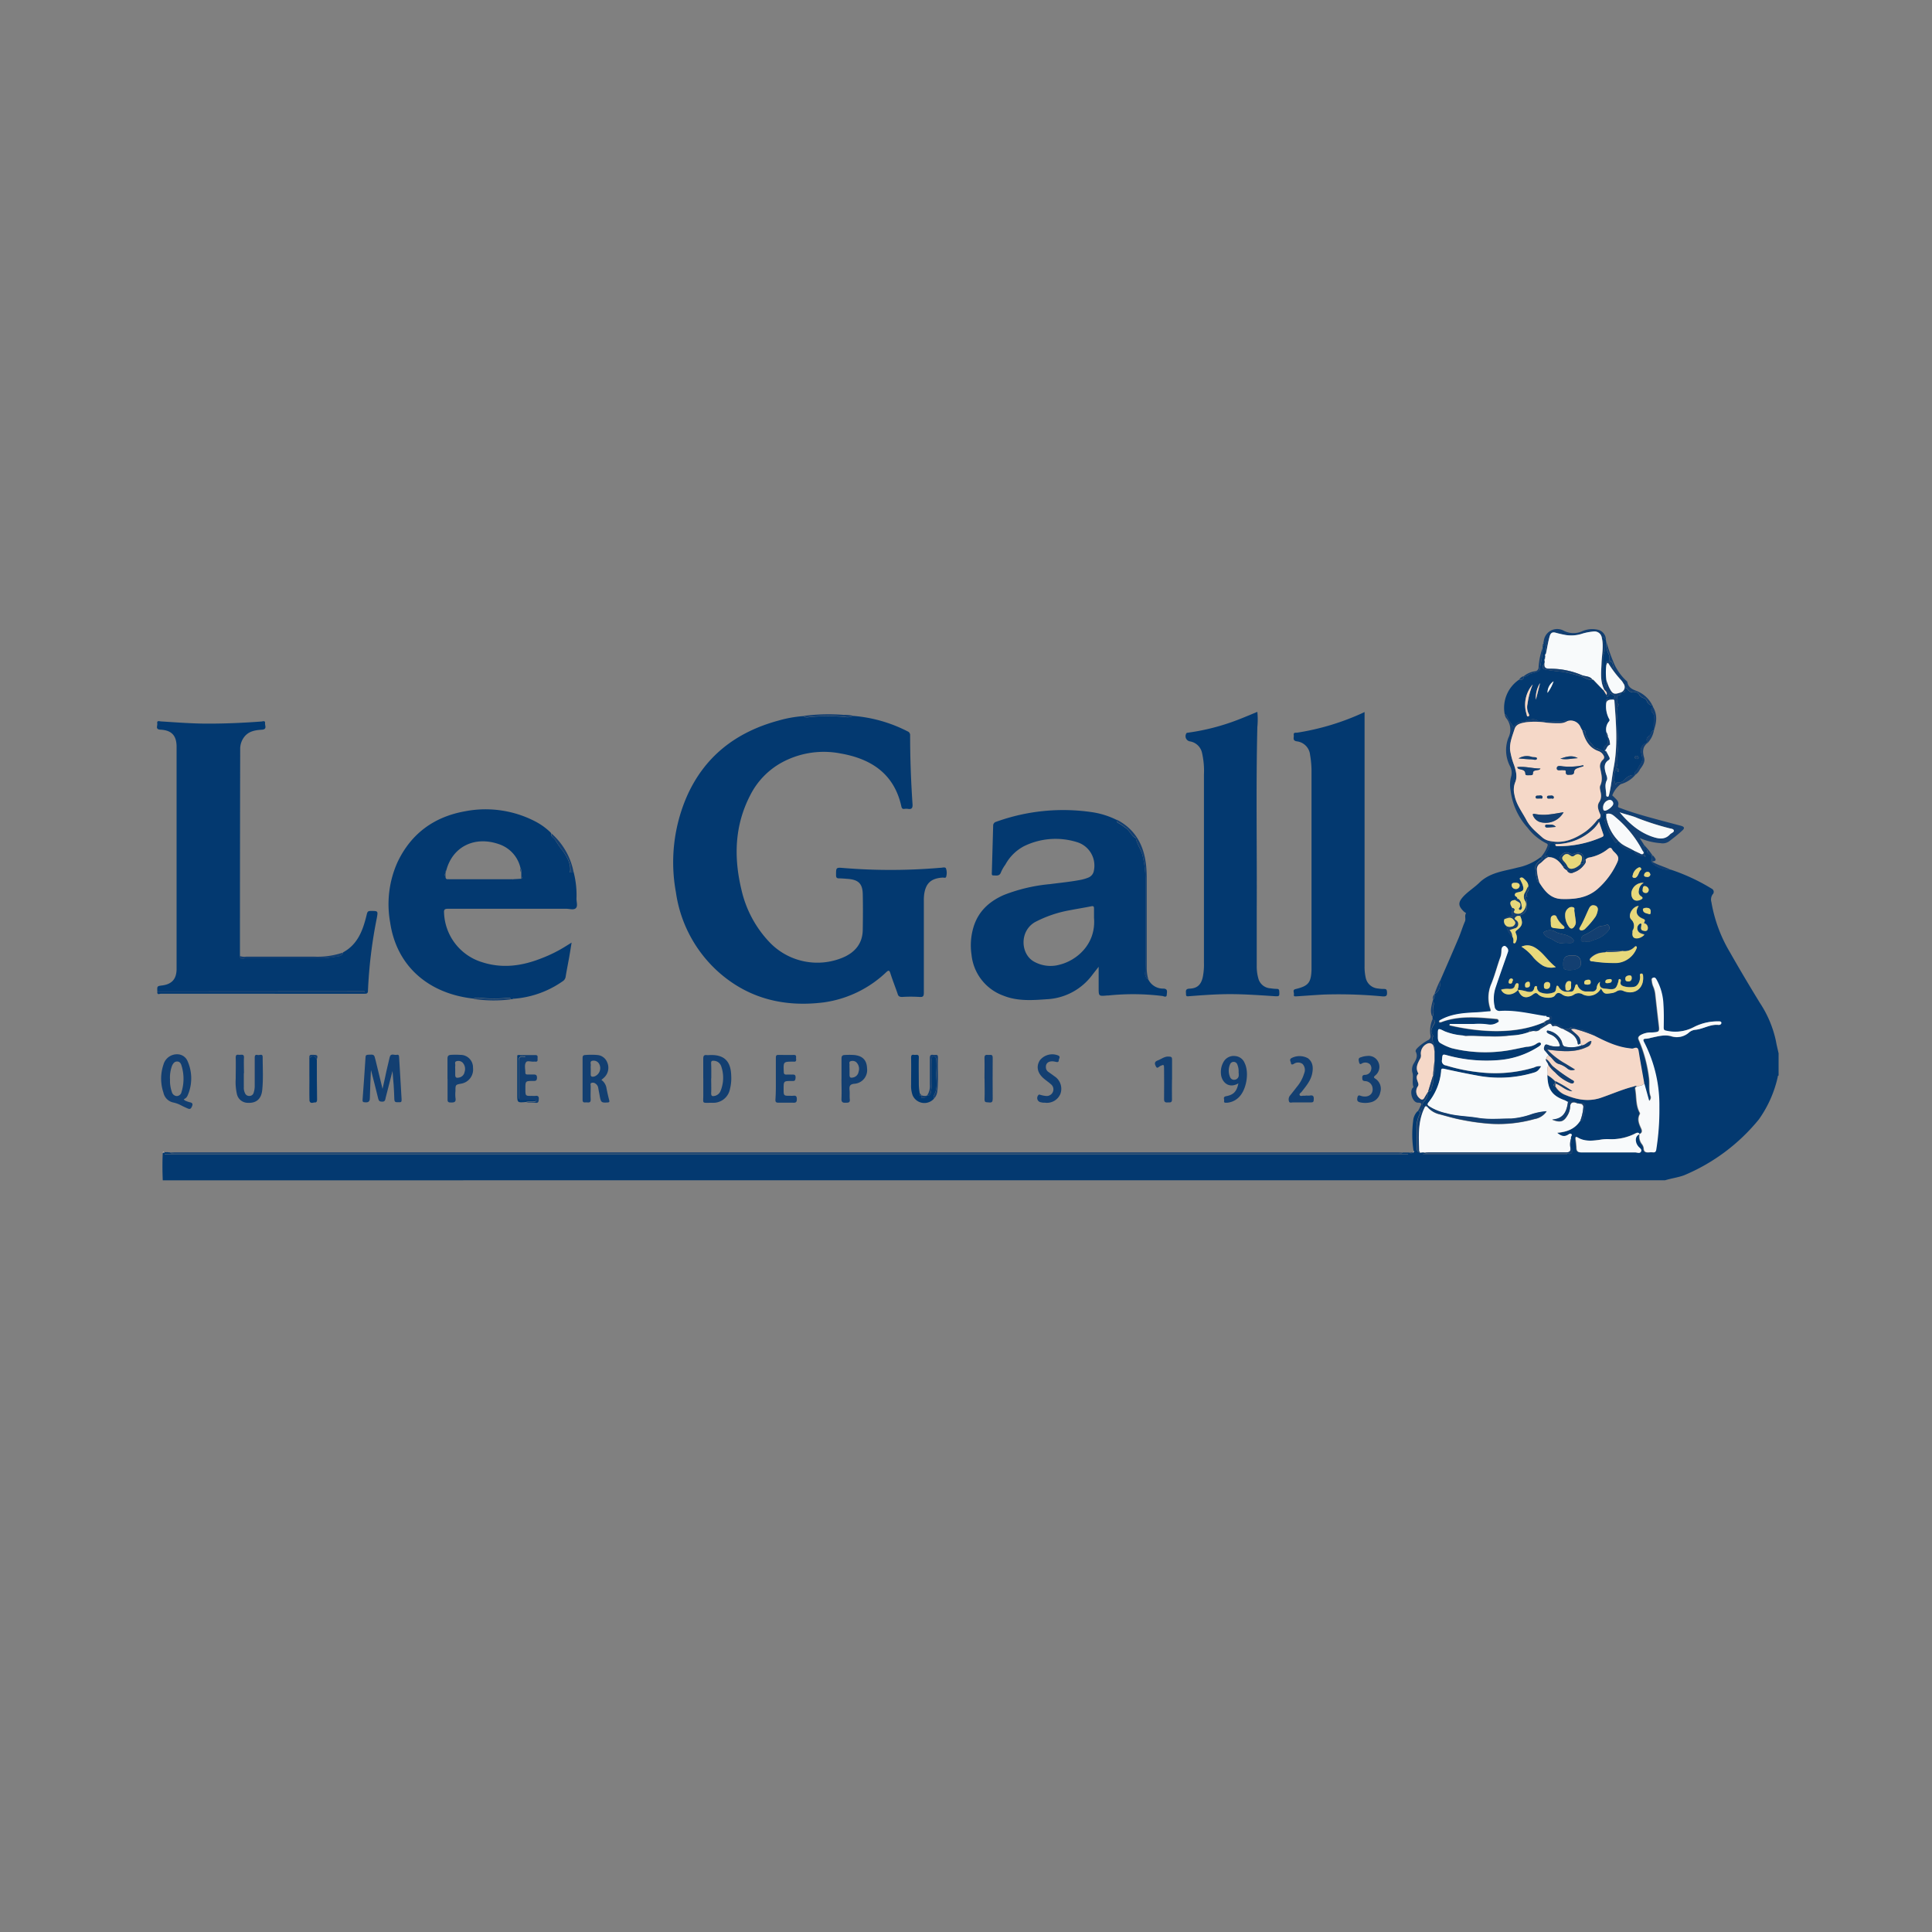 <svg xmlns="http://www.w3.org/2000/svg" id="Calque_1" data-name="Calque 1" viewBox="0 0 500 500"><rect x="0" y="0" width="500" height="500" fill="#808080" stroke="none"/><defs><style>.cls-1{fill:#033970;}.cls-2{fill:#133f71;}.cls-3{fill:#f5d8c8;}.cls-4{fill:#f8fafb;}.cls-5{fill:#e7d87b;}</style></defs><path class="cls-1" d="M371.24,257.3l0-.05,0,0c1.68-.82,1.37-2.48,1.66-3.88,1.55-3.56,3.11-7.12,4.62-10.69.58-1.38,1-2.83,1.6-4.2.3-.69-.15-1.4.25-2.07.1-.17-.32-.3-.48-.46-1.56-1.51-1.61-2.39-.12-4,1.21-1.27,2.74-2.22,4-3.43,2.83-2.8,6.52-3.06,10-4a14.37,14.37,0,0,0,5.9-2.66c.2.06.69-.11.35.39a2.61,2.61,0,0,1-.61.52c-.66.52-1.26,1.37-1.11,2,.2.82.11,1.67.37,2.43.13.39,0,1.15.74,1.23,1.39,2.16,2.87,4.14,5.83,4.21,3.35.09,6.53-.27,9.21-2.59a20.28,20.28,0,0,0,4.85-6.37c.78-1.55.72-2-.53-3.21a2.47,2.47,0,0,1-.51-.61c-.3-.57-.6-.58-1.1-.18a10.74,10.74,0,0,1-4.88,2.23,1.51,1.51,0,0,0-.93.56l-.42.21h0c0-1.81-.87-2.37-2.66-1.72a1.34,1.34,0,0,1-1.15-.19c-.91-.48-1.61,0-2.2.72s.17,1,.37,1.5c.09.2.34.33.49.51.29.36.36.68-.21.83-1-1.37-2-2.57-3.89-2.53-.16-.66-.56,0-.82-.15h0c0-.94.86-1.56,1-2.45.21-1.18.55-1.34,1.69-.78-.1.49.17.56.57.57a27.8,27.8,0,0,0,11.44-2.37c.36-.16.49-.33.37-.69l-1.1-3.27-.43-.56.32-.16c.79.2.78-.44.9-.88.17-.68.45-1,1.08-.43l0,.93c0,.36-.49.49-.37.89a20.34,20.34,0,0,0,2.58,5.4c.45.7.68-.41,1.06-.1l.05,0v0a.77.77,0,0,0,.23.83,4.69,4.69,0,0,0,3.65,1.54h0a.17.17,0,0,0,.27.1h0a.58.58,0,0,0,.22.7,2.44,2.44,0,0,0,2.14.46c0,.15,0,.33.25.31,0,0,.06,0,.07-.06,0-.23-.17-.22-.31-.25,0-.37,0-.75,0-1.12,0-.21,0-.44.28-.47a.38.38,0,0,1,.42.37c.06.91.76,1,1.42,1.17-.55.32.06.81-.19,1.22s0,.65.36,1a6.64,6.64,0,0,0,4.68,1.55A51.14,51.14,0,0,1,443,230a.9.9,0,0,1,.22,1.47,2.36,2.36,0,0,0-.31,2,37.7,37.7,0,0,0,4.81,13c2.5,4.41,5.1,8.77,7.75,13.1a28.61,28.61,0,0,1,4.13,9.81c.19,1.08.46,2.15.7,3.23v5.75c-.23,0-.2.23-.23.39a30.28,30.28,0,0,1-4.87,10.94,49.6,49.6,0,0,1-19.41,14.49c-1.6.57-3.28.78-4.89,1.28H42.12c-.09-2.32-.12-4.65,0-7l.4-.18a.07.07,0,0,0,0-.09h1.08l.08,0,.09,0,.23.08c.37.37.84.18,1.27.18H361.77c.43,0,.9.19,1.27-.18h1.65a.76.76,0,0,0,1,0,.29.29,0,0,0,0-.13l.07,0c.15,0,.22-.11.08-.25a26.84,26.84,0,0,1-.12-7.75,4,4,0,0,1,1.13-2.55c.52,0,.78.17.52.75a7.88,7.88,0,0,0-.8,3.13c.07,1.93,0,3.87.1,5.8a1,1,0,0,0,.81,1.06,2.74,2.74,0,0,1,1.24,0c.35.33.79.18,1.18.18l34.17,0a8.37,8.37,0,0,1,1.93.1.71.71,0,0,0,.79-1.06,2.18,2.18,0,0,1-.15-1.67c.08-.4.28-.79-.17-1.1a1.62,1.62,0,0,0,0-.31c0-.33.41-.69.1-.94s-.7.12-1,.27c-1,.53-1.78.11-2.66-.59,2.57-.22,4.69-1,6-3.16.3,0,.59.06.7-.37a17.32,17.32,0,0,0,.6-3.26c.05-.87-.28-1.06-1.24-.79l-.61-.12c-.15-.19-.37-.16-.58-.16h0a2,2,0,0,0-2.07-.19,7,7,0,0,0-.9-.47c-3.5-1.25-4.34-3.15-4.42-6.46a9.52,9.52,0,0,1,2,1.58v.63h0a.43.43,0,0,0-.35.34c0,.22.18.24.35.26a5.33,5.33,0,0,0,2.24,2.17c3,1.28,6,2,9.31,1,2.92-.91,5.72-2.2,8.7-3,.31-.07.61-.33.91,0-.44,0-.51.35-.46.65.37,2,.12,4.05,1.06,5.91.09.18.2.44.13.57-.73,1.33-.2,2.53.34,3.71.29.64.29,1.14-.42,1.46-.25-.47-.55-.42-1-.21a13.56,13.56,0,0,1-6.91,1.51,10.38,10.38,0,0,0-2.35.17c-2,.27-3.94.49-5.77-.61-.52-.31-.58,0-.53.43a21.28,21.28,0,0,1,.24,2.24c0,.91.39,1.21,1.31,1.2,4.62,0,9.24,0,13.86,0,.52,0,1.25.3,1.52-.22s-.46-1-.77-1.42a2.92,2.92,0,0,1-.37-.61c-.46-1.14-.16-2.09.78-2.46a3.22,3.22,0,0,0,.55,2.51,2.37,2.37,0,0,1,.52,1.1c0,1.14.69,1.19,1.53,1.11a4.49,4.49,0,0,1,.82,0c.62.08.8-.18.89-.78a65.52,65.52,0,0,0,.79-10.93,35.59,35.59,0,0,0-3.89-16.69c-.38-.7-.35-1,.54-1a5.67,5.67,0,0,0,1.2-.24c1.77-.35,3.58-.92,5.35-.37a4.68,4.68,0,0,0,4.54-1.05,3,3,0,0,1,1.49-.64c2.1-.18,3.95-1.52,6.14-1.27.32,0,.75-.09.68-.56s-.43-.37-.74-.36a13.44,13.44,0,0,0-6.34,1.47,10.36,10.36,0,0,1-7.23.93c-.51-.08-.63-.3-.62-.81,0-2,.06-4.1-.08-6.15a14.3,14.3,0,0,0-1.72-6.16c-.21-.37-.44-.74-.95-.56s-.3.64-.26,1a4.67,4.67,0,0,0,.35,1.28,6.82,6.82,0,0,1,.52,2c.29,2.57.57,5.15.88,7.73.24,2,.25,2-1.84,2.15a5.31,5.31,0,0,0-2.94.72c-.38.28-.66.56-.38,1.19a35.52,35.52,0,0,1,2.64,9.73c.22,1.55-.09,3.11.34,4.64a1.14,1.14,0,0,1-.31,1.43l-1.27-4.55c-.46-2.62-.95-5.23-1.37-7.86-.14-.91-.22-1.65-1.43-1.13a1.76,1.76,0,0,1-.72,0c-3.51-.33-6.59-1.86-9.66-3.43,0-.4-.31-.48-.56-.63a11.88,11.88,0,0,0-3.35-1.05c-.63-.17-1.38-.79-1.88-.34s-1.29.23-1.91.38h-.06l0-.05c-.11-.44-.46-.6-.81-.83-.85-.57-2.08-.07-2.77-1.07.21-.35.89-.55.64-1.1s-.86-.19-1.3-.27a.71.71,0,0,0-.2,0,4.38,4.38,0,0,1-.51,0c-3.77-.6-7.49-1.53-11.36-1.28a1.25,1.25,0,0,1-1.46-1.17,9.14,9.14,0,0,1,.22-4.76c1-3.09,2.13-6.16,3.21-9.25a1.1,1.1,0,0,0-.23-1.22c-.25-.25-.53-.52-.89-.36s-.48.65-.52,1.05a6,6,0,0,1-.18,1.52c-.9,2.42-1.53,5-2.51,7.33a9,9,0,0,0-.15,6.37c.16.56,0,.56-.4.59-1.12.09-2.25.22-3.37.27-3.15.14-6.27.35-9.11,1.91-.21.11-.51.14-.38.47s.34.17.53.12.26-.09.39-.14c4.57-1.59,9.25-1.09,13.92-.68a.55.55,0,0,1,.55.5c0,.31-.21.38-.43.49a3.35,3.35,0,0,1-2.27.46,17.09,17.09,0,0,0-3.78-.12c-2.07,0-4.15,0-6.22,0v.3c7.76,1.79,17,2.43,24.36-.78.8.34.06.67-.09.8-.33.27-.75.44-.82.93h0c-.62,0-1.09.39-1.67.47l-.43.05c-.37-.49-.4-.48-.82.23a15,15,0,0,1-4.64.88H378.62a15.4,15.4,0,0,1-4.76-1.09c-1.75-.87-1.77-.85-1.73,1.08,0,.77-.1,1.6.78,2.05a14.07,14.07,0,0,0,2.8,1.25,36.22,36.22,0,0,0,13.64.72c1.94-.25,3.83-.73,5.75-1.08a4.94,4.94,0,0,0,2.32-.63c.42-.32,1.08-.72,1.35-.3s-.43.82-.84,1.07a22.17,22.17,0,0,1-9.83,3.29,38.38,38.38,0,0,1-13.35-1.17c-1.46-.41-1.42-.4-1.54,1.12a1.15,1.15,0,0,0,1,1.44,45.37,45.37,0,0,0,8.92,1.8,35,35,0,0,0,13.9-1.26,3,3,0,0,1,1.85-.32c-.69,1.05-1,1.4-1.94,1.66a30.8,30.8,0,0,1-13.71.91c-3.2-.56-6.37-1.22-9.53-1.92-.73-.16-.69.24-.73.72a15.13,15.13,0,0,1-3.36,8.1c-.36.27-.75.51-.78,1h0c-.84-.2-.87-.5-.36-1.21a4,4,0,0,0,1.16-2.7h0c.26-.15.72-.11.78-.42.25-1.21.82-2.38.47-3.67h0c.74-1.19.32-2.51.38-3.78l0-2.35c.63-1.45-1.05-2.71-.34-4.17a.15.15,0,0,0,0-.08c-.91-1.08-.32-2.05.24-3,.32-.56.42-1-.38-1.2l-.05-.62a3.56,3.56,0,0,0,.19-2.24c-.11-.63.5-1.3-.12-1.86l.07-.4A1.66,1.66,0,0,0,371.24,257.3Zm20.18-20.22a2.82,2.82,0,0,0-2.06.8,2.09,2.09,0,0,0,.49,1.73,5.3,5.3,0,0,0,1.57,2.81,1.94,1.94,0,0,1,.24,1.18c0,.19-.1.45.15.53s.4-.19.5-.4a2.48,2.48,0,0,0,0-2.08c-.18-.43-.17-.6.22-.9,1.48-1.16,1.63-1.88.89-3.62,0-.16.06-.34.25-.41a2,2,0,0,0,1.45-2.13c0-.77.25-1.52-.34-2.2-.15-.18.13-.34.31-.44l.21.15.05-.08-.26-.08a1.87,1.87,0,0,1,.27-1.15,1.17,1.17,0,0,0,.13-1.33c.06-1-.61-1.53-1.22-2.11a.68.68,0,0,0-.84-.13c-.32.23,0,.48.12.71s.37.72.49,1.1c.41,1.28.2,1.63-1.11,1.9-.37.08-.78.12-.9.55s.32.53.54.76c.06.06,0,.19.07.29,0,.34-.21.46-.53.41-1.38.12-1.61.79-.72,2.09-.4.68,0,1.37,0,2.05Zm28.59,9c-.78,0-1.57-.06-2.36,0s-1.36-.26-2,.23c-.3.24-.66.11-1,.19a4.85,4.85,0,0,0-2.84,1.25c-.18.19-.47.38-.36.69s.44.27.71.31a35.27,35.27,0,0,0,6.33.42,6,6,0,0,0,5-3.7c.06-.19.21-.42,0-.56s-.37,0-.52.16A3.56,3.56,0,0,1,420,246.13Zm-27.14,10c-.19-.24.06-.44.07-.66s.26-.86-.17-1-.64.35-.74.68c-.22.73-.78.75-1.37.78a5.91,5.91,0,0,0-2.17.18c.83,1.8,3.24,1.47,4.4,0,.68,2.09,2.17,2.58,3.9,1.24.48-.37.84-.49,1.29,0a2.47,2.47,0,0,0,.68.46c1,.55,3.25.51,3.68-.16s1-.83,1.74-.36a2.71,2.71,0,0,0,3.1.19,2.11,2.11,0,0,1,2.44-.07,3.56,3.56,0,0,0,4.63-1.58c.8,1.4.95,1.48,2.57,1.23a3.39,3.39,0,0,0,1.45-.46,1.79,1.79,0,0,1,1.89-.08c2.8,1.07,5.17-.72,5-3.7,0-.34,0-.88-.5-.83s-.26.53-.27.85c0,1.26-.7,2.47-1.61,2.58a5.91,5.91,0,0,1-2.64-.14c-.6-.19-1-.49-.79-1.19.06-.26.13-.61-.24-.67s-.28.33-.33.53c-.55,2-.89,2.23-2.89,2-1-.13-2.29,0-1.89-1.84a2.11,2.11,0,0,0-.84,1.58,1.09,1.09,0,0,1-1.16.93c-.44,0-.89,0-1.33,0a2.36,2.36,0,0,1-2.44-1.51c-.06-.17-.12-.35-.32-.33s-.28.27-.33.46c-.46,1.48-.46,1.46-2,1.44a2.29,2.29,0,0,1-2.23-1.17c-.11-.19-.21-.45-.55-.35-.26.58,0,1.49-.84,1.72a4.66,4.66,0,0,1-3.31,0,1.36,1.36,0,0,1-.94-1.12c0-.23.09-.53-.27-.54s-.4.26-.45.49c-.24,1.11-1,1.12-1.89.93A11.3,11.3,0,0,0,392.87,256.17Zm-28.45,42.69,0-.1H42.6v.1Zm59.65-64.37c-1.52.09-2.9,2.4-1.94,3.44a2.27,2.27,0,0,1,.38,2.93,1.78,1.78,0,0,0,0,.41c-.21,1.24.37,1.78,1.62,1.51a3.11,3.11,0,0,0,1.46-.9,6.6,6.6,0,0,1-1-.33,1.41,1.41,0,0,1-.38-2.36c.14-.08.34-.2.47-.16s.1.34.08.52c0,.49-.27,1.09.44,1.29.42.12,1,.22,1.19-.27a1.24,1.24,0,0,0-.46-1.44c-.16-.13-.63-.11-.42-.42.48-.72-.14-.8-.52-1C423.5,237,423.15,235.9,424.07,234.49ZM393.74,245a12.44,12.44,0,0,1,3.12,2.82,11,11,0,0,0,2.4,2.06,4.62,4.62,0,0,0,3.39.4c-1.77-1.32-2.85-3.06-4.4-4.33C397,244.92,395.57,244.24,393.74,245Zm16.95-1.36c.66.29,1.3-.27,2-.45a7.11,7.11,0,0,0,3.68-2.53.86.86,0,0,0,0-1.05c-.12-.17-.35-.52-.54-.36-.6.5-1.35.21-2,.55-1.33.7-2.53,1.63-3.92,2.22a1.34,1.34,0,0,0-.72,1.34c.1.5.7.21,1.07.28C410.34,243.68,410.45,243.67,410.69,243.67Zm-11.33-2.31a3,3,0,0,0,1.91,1.56c1,.45,1.9,1.43,3.21,1.17a7.49,7.49,0,0,1,1.64,0c.47,0,1,0,1.13-.49s-.42-.69-.68-1c-.08-.09-.25-.1-.36-.17-1.1-.69-2.46-.6-3.57-1.21A2.83,2.83,0,0,0,399.36,241.36Zm14.16-5.94a1,1,0,0,0-.83-1.08c-.75-.23-1.18.22-1.46.79-.78,1.63-1.41,3.32-2.35,4.87-.11.18-.21.37-.08.56a.6.6,0,0,0,.64.21,1.35,1.35,0,0,0,.88-.48,21.57,21.57,0,0,0,2.63-3.1A5,5,0,0,0,413.52,235.42Zm-7,15.63a3.74,3.74,0,0,0,1.76-.38c1-.45.89-1.23.79-2a1.57,1.57,0,0,0-1.43-1.35,7.22,7.22,0,0,0-1.23,0c-1.31,0-1.86.67-1.85,2.2C404.58,250.9,404.75,251.05,406.53,251.05Zm1.29-12.48c-.12-.94-.25-1.89-.39-2.83,0-.31.2-.72-.27-.89a1.26,1.26,0,0,0-1.26.23,2.08,2.08,0,0,0-.82,1.49,5,5,0,0,0,.88,3.2c.51.73,1,.71,1.51,0A1.91,1.91,0,0,0,407.82,238.57Zm17.56-10.08a3,3,0,0,0-3.19,2.58c0,1.62.95,2.39,2.33,1.78.54-.23.88-.51.14-.95a1.32,1.32,0,0,1-.53-1.45A2.44,2.44,0,0,1,425.38,228.49Zm-24,10.13c0,1.48,0,1.48,1.46,1.62.41,0,.81.11,1.22.12s.68.16.82-.19-.19-.49-.37-.68a6.82,6.82,0,0,1-1.6-2.09.64.64,0,0,0-.76-.51.81.81,0,0,0-.76.71A5.78,5.78,0,0,0,401.34,238.62Zm-33.08,60.1-.05.1h37.33v-.1ZM424.79,225c-.13-.54-.39-.66-.77-.43a2.83,2.83,0,0,0-1.45,1.87c-.05.22-.18.5.05.67a.69.69,0,0,0,.77,0C424.13,226.59,424.08,225.53,424.79,225ZM406.59,255c0-.48.1-1.05-.52-1.1s-.83.5-1,1a2.43,2.43,0,0,0,0,.71c0,.35,0,.79.56.77a.85.85,0,0,0,.85-.73A3.92,3.92,0,0,0,406.59,255ZM392,228.47c-.19,0-.79-.05-.79.63a1,1,0,0,0,1,1,.94.94,0,0,0,1.07-.86C393.32,228.67,392.85,228.41,392,228.47Zm7.56,26.7c0,.45.17.73.68.72s.88-.43.91-1a.65.65,0,0,0-.72-.77A.82.82,0,0,0,399.59,255.17Zm26.47-20.23c-.4,0-1,.06-.85.6.16.78,1,.8,1.6,1,.38.14.38-.34.39-.64C427.22,235.12,426.69,235,426.06,234.94Zm.63-4.74a1.1,1.1,0,0,0-1-.85c-.53,0-.49.6-.54,1-.09.53.36.79.83.79S426.67,230.78,426.69,230.2ZM421.37,254a.81.81,0,0,0,.88-.88c0-.46-.19-.71-.65-.68s-1,.2-1,.81S420.83,254,421.37,254Zm-10.61.87c.39-.08.91,0,.92-.65,0-.47-.22-.69-.68-.64s-1,.09-1,.73S410.41,254.76,410.76,254.83Zm16.36-28.53c-.13-.29-.23-.69-.71-.67a.89.89,0,0,0-.87.71c-.12.5.32.55.62.58A.77.77,0,0,0,427.12,226.3Zm-10.58,27.08c-.43.1-1,0-1.05.61-.05.38.34.47.65.43s.95-.06,1-.67C417.13,253.38,416.8,253.38,416.54,253.38Zm-20.61,1.36c0-.26,0-.7-.49-.66a.79.79,0,0,0-.75.91c0,.35.08.61.51.57S396,255.34,395.93,254.74Zm-4.36-1.07c0-.27-.17-.45-.45-.44-.53,0-.59.46-.68.84s.16.49.47.48C391.49,254.53,391.31,253.93,391.57,253.67Z"></path><path class="cls-1" d="M220.89,185.28a37.14,37.14,0,0,1,14,4,1,1,0,0,1,.65,1c0,6,.22,11.89.62,17.83.06,1-.18,1.38-1.17,1.23a3.22,3.22,0,0,0-.93,0c-.52.07-.68-.16-.79-.65-1.86-8.42-7.77-12.3-15.71-13.69a22.74,22.74,0,0,0-15.31,2.38,19.81,19.81,0,0,0-8.14,8.52c-4,7.77-4.23,15.94-2.25,24.25a29,29,0,0,0,7.41,13.82,17.11,17.11,0,0,0,18.83,3.86c3.14-1.32,5.13-3.62,5.18-7.18.05-3.12.07-6.23,0-9.34-.08-2.63-1.14-3.63-3.8-3.85-.78-.06-1.57-.13-2.36-.14-.58,0-.74-.23-.75-.8,0-2-.05-2.05,1.95-1.88a149.3,149.3,0,0,0,24.93-.05h.1c.5,0,1.21-.28,1.45.12a3.4,3.4,0,0,1,.09,2.1c-.07.55-.62.29-.94.31-3,.19-4.4,1.47-4.79,4.44a13.13,13.13,0,0,0-.07,1.54c0,7.94,0,15.88,0,23.81,0,.9-.19,1.17-1.12,1.1a35.88,35.88,0,0,0-4.52,0c-.72,0-1-.24-1.15-.83-.61-1.78-1.31-3.53-1.88-5.32-.26-.81-.48-.78-1.05-.27a29.26,29.26,0,0,1-16.06,7.81c-10.25,1.32-19.6-.9-27.45-7.92a34.09,34.09,0,0,1-10.93-20.54,42.83,42.83,0,0,1,2.77-24.7c4.6-10.5,12.81-16.79,23.75-19.75a31.48,31.48,0,0,1,6.54-1.17c.51.52,1.17.3,1.74.24a47.79,47.79,0,0,1,8.95,0A3.55,3.55,0,0,0,220.89,185.28Z"></path><path class="cls-1" d="M40.72,256.59c-.07-1.39-.07-1.39,1.27-1.56,2.51-.33,3.7-1.68,3.71-4.27q0-10.27,0-20.53,0-18.48,0-36.95c0-2.89-1.26-4.3-4.17-4.44-1.41-.07-.73-1-.83-1.59-.15-.88.56-.57.95-.55,4.17.26,8.34.6,12.51.57,4.49,0,9-.21,13.44-.54.35,0,1.07-.36,1,.42-.09.6.63,1.61-.85,1.7-1.7.11-3.42.36-4.59,1.93a5.07,5.07,0,0,0-1,3.1q-.06,26.38-.06,52.76c0,.24,0,.47,0,.71,0,.59.18.92.88.72a4.4,4.4,0,0,1,1.21-.1c6.42,0,12.85,0,19.27,0a30.31,30.31,0,0,0,4.16-.52,1.3,1.3,0,0,0,1.2-1c3.93-2.15,5.19-6,6.13-9.93.17-.7.46-.76,1-.77,1.9,0,1.9,0,1.57,1.84a121.18,121.18,0,0,0-2.29,18.78c0,.84-.43.81-1,.81H55.66c-4.69,0-9.38,0-14.07,0-.29,0-.91.37-.88-.42H94.33v-.21Z"></path><path class="cls-1" d="M297.2,253.51a4.21,4.21,0,0,0,3.82,2.34c1.25,0,1,.83.94,1.52,0,.93-.8.43-1.14.39a62.1,62.1,0,0,0-14-.13l-.31,0c-2.18.2-2.18.2-2.18-2v-5.43c-.65.84-1.15,1.46-1.64,2.1a15.6,15.6,0,0,1-11.79,6.3c-3.76.27-7.54.54-11.16-.9a12.6,12.6,0,0,1-8.31-10.62,16.36,16.36,0,0,1,.5-7.1c1.22-4.09,4.06-6.69,7.87-8.36a43.4,43.4,0,0,1,11.93-2.81c2.61-.34,5.23-.59,7.81-1.08a10.71,10.71,0,0,0,2.16-.63,2.32,2.32,0,0,0,1.41-1.87,6.33,6.33,0,0,0-4.21-7.23A18.56,18.56,0,0,0,265,219a11.67,11.67,0,0,0-4.81,4.76,9.74,9.74,0,0,0-1.12,1.94c-.38,1.13-1.22.86-2,.86-.42,0-.39-.29-.39-.57q.18-6.15.35-12.3a1,1,0,0,1,.74-1,51.08,51.08,0,0,1,25.05-2.47,21.24,21.24,0,0,1,6.23,2c0,.27-.06.59.26.72a17.45,17.45,0,0,1,1.9,1.27c1.16.67,1.52,2.13,2.74,2.7.3,1.67,1.42,3,1.79,4.68a27.51,27.51,0,0,1,.72,5.9c0,6.9,0,13.81,0,20.71a33.5,33.5,0,0,1-.08,3.47A1.83,1.83,0,0,0,297.2,253.51Zm-14.07-16c0-.79,0-1.58,0-2.36,0-.57-.16-.72-.72-.6-1.81.36-3.64.65-5.44,1a31.11,31.11,0,0,0-9.09,3.08c-4.09,2.33-3.78,8.3-.27,10.24a8.73,8.73,0,0,0,6.65.78C278.58,248.58,283.7,244.4,283.13,237.53Z"></path><path class="cls-1" d="M148.42,225.58a23.27,23.27,0,0,1,.77,7c0,.84.39,1.93-.17,2.46s-1.63.15-2.48.15q-15.31,0-30.62,0c-.88,0-1.06.25-1,1.07A13.92,13.92,0,0,0,124.72,249c5.3,1.72,10.39,1,15.43-1a36,36,0,0,0,6.56-3.3l1.22-.76c-.23,1.42-.42,2.62-.63,3.82-.3,1.64-.62,3.28-.9,4.93a1.65,1.65,0,0,1-.68,1.19A25.27,25.27,0,0,1,133,258.47c-.1-.17-.15-.14-.19,0a.73.73,0,0,1-.64.09c-.1-.44-.44-.37-.74-.33a34,34,0,0,1-7.13,0,3.55,3.55,0,0,0-1.81.2c-11.06-1.2-19.79-7.93-21.52-19.71a26.53,26.53,0,0,1,1.92-15.62c3.53-7.42,9.5-11.73,17.51-13.15a27.92,27.92,0,0,1,18,2.57,16.62,16.62,0,0,1,4.06,2.9h0l.17.19c-.17,1,.83,1.25,1.15,1.92a24.25,24.25,0,0,0,2,2.85c1,1.54,2.1,3.27,1.71,5.41ZM115.3,226v0a.54.54,0,0,0,0,.82c0,.49.14.77.68.72h.18l16.28,0a.24.24,0,0,0,.37,0l2.1-.12c.25-.19.23-.39,0-.6l0-1c0-.35.12-.73-.17-1a8.46,8.46,0,0,0-5.61-6.35c-6.3-2.19-12,.63-13.63,6.78C115.23,225.42,115.31,225.7,115.3,226Z"></path><path class="cls-1" d="M353.15,184.27V250a12.67,12.67,0,0,0,.28,2.95,3.5,3.5,0,0,0,3.2,2.87,8.77,8.77,0,0,0,1.53.12c.57,0,.74.15.79.74.08,1-.15,1.26-1.18,1.18a120,120,0,0,0-15.17-.47c-2.36.12-4.71.31-7.07.46-.33,0-.78.1-.67-.45s-.46-1.21.44-1.43c3.29-.8,4-1.62,4.12-5,0-.47,0-.95,0-1.43q0-24.94,0-49.88a24.66,24.66,0,0,0-.37-4.28,3.9,3.9,0,0,0-3.43-3.52c-1.22-.19-.7-1-.8-1.62-.12-.77.52-.58.9-.63a64.34,64.34,0,0,0,16.72-5Z"></path><path class="cls-1" d="M325.4,184.23a19.86,19.86,0,0,1,0,3.93c-.38,15.87-.07,31.75-.16,47.62,0,4.72,0,9.45,0,14.17a11.52,11.52,0,0,0,.41,3.24,3.44,3.44,0,0,0,3.2,2.59,11.3,11.3,0,0,0,1.53.14c.46,0,.66.11.69.62.07,1.28.06,1.35-1.2,1.27-4.55-.29-9.09-.63-13.64-.5-2.77.07-5.53.28-8.29.49-.42,0-1.05.29-1-.56,0-.62-.28-1.34.9-1.38,2-.07,3-1,3.44-3a16.5,16.5,0,0,0,.3-3.78q0-24.27,0-48.55a21.13,21.13,0,0,0-.5-5.71,3.83,3.83,0,0,0-3.07-2.94,1.36,1.36,0,0,1-1.06-1.94c.1-.31.32-.3.55-.33a57.6,57.6,0,0,0,12.87-3.33C322.05,185.63,323.69,184.93,325.4,184.23Z"></path><path class="cls-1" d="M389.43,184.92a8.8,8.8,0,0,1,3.76-9.06c.62.06,1.24.14,1.09-.82h0a1.23,1.23,0,0,0,1-.18c.71-.65,1.68-.64,2.51-1,.39-.15.69-.28.73-.69.21-1.86.85-3.65.73-5.55l0-.4c.53-.16.45-.46.2-.81l.05-.41a1.06,1.06,0,0,1,.5,1.28,4.06,4.06,0,0,0,.07,1.87l-.18.16a.22.22,0,0,0-.06.13c0,.31.19.66-.11.93l-.07.39a1.61,1.61,0,0,1,0,1c-.71.8-.59,1.37.44,1.54,1.43.24,2.88.44,4.3.57A38.2,38.2,0,0,1,409,175c1,.23,1.89,1.14,3.07.89.19,0,.29.11.41.23.86.91,1.73,1.8,2.59,2.69.23.36.46.72.68,1.08.09.81.46.28.62.09s.25-.75.68-.35c.27.26.88.29.8.77s-.6.34-.94.44a.61.61,0,0,1-.3,0c-.89-.14-1.05.35-.92,1.08a6.93,6.93,0,0,0,.76,4.12.49.49,0,0,1,0,.65,3.21,3.21,0,0,0-.68,2.84c0,.42-.35,1,.38,1.16h0c.06.83.09,1.81-.6,2.23s-.41.87-.2,1.35v.07c.06.25.22.28.43.21h0c-.12.48-.54.57-.71.22-.3-.63-.92-.62-1.35-.93s-.91-.15-1.18-.54c-.84-1.21-2.19-2.13-2.21-3.83,0-.51-.48-.36-.8-.39-.14-.26-.29-.52-.43-.79a2.76,2.76,0,0,0-3.4-1.64c-.26,0-.56-.22-.79-.15-2,.59-4.06-.11-6.09.11a1.28,1.28,0,0,1-.81-.06c-1.36-.94-2.65.06-3.93.22a2.41,2.41,0,0,0-2.32,1.43,14.74,14.74,0,0,1-1.72-2.7C389.86,185.17,389.83,184.89,389.43,184.92Zm7.23-7.78a8,8,0,0,0-1.6,7.62c.09.25,0,.75.45.64s.2-.54.06-.79a3.69,3.69,0,0,1-.26-2.38A20.79,20.79,0,0,1,396.66,177.14Zm1.91-.36a6.94,6.94,0,0,0-1.08,4.29Zm1.92,2.54a10.55,10.55,0,0,0,1.57-3A3.59,3.59,0,0,0,400.49,179.32Z"></path><path class="cls-1" d="M427.68,182.66a.11.11,0,0,1,.06.15,1.18,1.18,0,0,0-.13,1.58c.64.61.41,1.27.45,1.94a12.28,12.28,0,0,0,0,2.71h0c-.88,0-.64,1.06-1.2,1.37-.86.46-.8,1.14-.47,1.89h0a1.85,1.85,0,0,0-1.69,2.22c.15,1.1.78,2.15-.2,3.33-.4.48-.54,1.29-1.16,1.76-.31.24-.22.62-.18,1h0a2.81,2.81,0,0,0-2.43.88c-.76.79-1.26,1.2-2.35.93l-.08,0,.08,0c0,.15,0,.4-.13.45s-.25-.1-.28-.26a4.79,4.79,0,0,1,0-3,5.89,5.89,0,0,0,.65-2.39c-.3-1.84.32-3.58.16-5.39-.14-1.64-.18-3.3-.18-4.94,0-1.47-.53-3,.28-4.43a.36.36,0,0,0-.1-.35c-.59-.37,0-.93-.2-1.3-.41-.84.44-.72.72-1a1,1,0,0,0,.3-.6c.59,0,1.12,0,1-.86,0-.13,0-.31.21-.29a.45.45,0,0,1,.31.21,1.73,1.73,0,0,0,1.87.9,1.17,1.17,0,0,1,1.16.5,2.07,2.07,0,0,0,1.23,1,1.36,1.36,0,0,1,.84.85A1.93,1.93,0,0,0,427.68,182.66Zm-4.09,13.75c.25,0,.5,0,.46-.38a.47.47,0,0,0-.49-.41c-.28,0-.46.1-.45.41S423.33,196.41,423.59,196.41Zm-5,2.39c0,.48-.23.79.2,1C419,199.52,419.05,199.25,418.62,198.8Z"></path><path class="cls-2" d="M419.61,179.2a1,1,0,0,1-.3.6c-.28.28-1.13.16-.72,1,.17.37-.39.93.2,1.3a.36.36,0,0,1,.1.35c-.81,1.42-.28,3-.28,4.43,0,1.64,0,3.3.18,4.94.16,1.81-.46,3.55-.16,5.39a5.89,5.89,0,0,1-.65,2.39,4.79,4.79,0,0,0,0,3c0,.16,0,.41.28.26s.09-.3.13-.45h0c1.09.27,1.59-.14,2.35-.93a2.81,2.81,0,0,1,2.43-.88,7.55,7.55,0,0,1-3.75,2.34,6.9,6.9,0,0,0-2.14,2.82c0,.27.23.29.35.43.58.66,1.49,1.15,1.14,2.31-.15.52.39.55.72.68,3.52,1.34,7.16,2.29,10.78,3.27L435,213.7c.91.25,1.06.62.39,1.22-1.07,1-2.18,1.86-3.31,2.73a2.88,2.88,0,0,1-2.32.56,16.33,16.33,0,0,1-5.41-1.33l1.23,1.91c-.14,0-.33-.18-.39.09,0,.07.07.23.12.23.24,0,.23-.18.27-.33a17.33,17.33,0,0,1,2.11,2.64c-.66-.17-1.36-.26-1.42-1.17a.38.38,0,0,0-.42-.37c-.26,0-.28.26-.28.47,0,.37,0,.75,0,1.12h0a2.44,2.44,0,0,1-2.14-.46.58.58,0,0,1-.22-.7c.37.18.73.37,1.11.52s.68.39.95.14-.07-.61-.21-.88a28.23,28.23,0,0,0-6.73-8.4c-.72-.64-1.44-1.4-2.59-1-.63-.55-.91-.25-1.08.43-.12.44-.11,1.08-.9.88a1,1,0,0,0,.31-1.41c-.39-1-.82-2-.15-3a2.93,2.93,0,0,0,.43-2.05c-.09-.74-.45-1.63-.18-2.21.74-1.53.27-3,0-4.41a2.24,2.24,0,0,1,.66-2.23c.52-.46.38-.89.06-1.35a2.32,2.32,0,0,0-1.11-.88c-2.59-.88-3.56-3-4.25-5.37.32,0,.79-.12.8.39,0,1.7,1.37,2.62,2.21,3.83.27.39.8.27,1.18.54s1.05.3,1.35.93c.17.35.59.26.71-.22l.7,1.35c.16.31.2.6-.13.81-1.32.84-1.12,2.05-.79,3.27.18.66.59,1.38.28,2-.64,1.26-.11,2.49-.14,3.72,0,.26,0,.5.37.48s.29-.22.35-.42c.59-2.35.76-4.77,1.22-7.12,1.1-5.66.61-11.3.2-17,0-.29,0-.61-.38-.58-.67.06-1.46-.06-1.74.84-.13-.73,0-1.22.92-1.08a.61.61,0,0,0,.3,0c.34-.1.87-.05.94-.44s-.53-.51-.8-.77c-.43-.4-.49.11-.68.35s-.53.72-.62-.09c.33-.74-.32-1-.65-1.5-1.07-2.14-.73-4.43-.66-6.68s.59-4.38.08-6.6a1.91,1.91,0,0,0-2.08-1.65,15.37,15.37,0,0,0-2.91.54,9.05,9.05,0,0,1-4.26.39,27.79,27.79,0,0,1-2.78-.63c-.78-.19-1.21.09-1.44.88-.44,1.51-.64,3.06-1,4.59a4.06,4.06,0,0,1-.07-1.87,1.06,1.06,0,0,0-.5-1.28,3.5,3.5,0,0,1,5.08-2.9,5.46,5.46,0,0,0,4.82.22,6.44,6.44,0,0,1,4.4-.34,2.74,2.74,0,0,1,1.81,2.59c-.35-.1-.24-.61-.61-.73a.77.77,0,0,0-.09.9c.5.61.23,1.31.36,1.95.2.93-.44,1.68-.43,2.56,0,1.7,0,3.41,0,5.12a6.16,6.16,0,0,0,.78,2.35l.1-1.77a18.39,18.39,0,0,0,.66,1.8c.92,1.88,1.29,2,3.17,1.35Zm-.44,31c2.44,2.9,5.19,5.33,8.89,6.47,1.54.47,2.93.54,4.12-.75.33-.36,1.09-.55,1-1s-.83-.47-1.31-.62a70.45,70.45,0,0,1-8.09-2.59C422.33,211.07,420.7,210.8,419.17,210.22Zm-4.29-1.29c0,.91.31,1.1,1.11.67a4,4,0,0,0,1.32-1.12.84.84,0,0,0,0-1,.86.86,0,0,0-1-.39A2,2,0,0,0,414.88,208.93Z"></path><path class="cls-2" d="M96,277c-.1,2.39-.24,4.77-.28,7.17,0,1-.47,1.19-1.32,1.1-.44,0-.6-.15-.57-.61.28-3.68.53-7.36.77-11.05,0-.49.21-.62.68-.65,1.55-.08,1.55-.1,1.91,1.39.59,2.39,1.16,4.78,1.81,7.44.38-1.68.71-3.12,1-4.56.27-1.2.57-2.39.84-3.59s1.21-.5,1.84-.65.6.37.62.79l.63,10.65c0,.46.1.9-.63.82-.57-.06-1.22.27-1.25-.79-.06-2.42-.24-4.84-.47-7.28-.58,2.29-1.16,4.58-1.76,6.87-.12.49-.1,1.1-.93,1.06-.57,0-.84-.14-1-.75-.58-2.44-1.23-4.88-1.85-7.32Z"></path><path class="cls-2" d="M363,298.29c-.37.37-.84.18-1.27.18H45.25c-.43,0-.9.19-1.27-.18.37,0,.75-.05,1.12-.05H361.92C362.29,298.24,362.67,298.28,363,298.29Z"></path><path class="cls-2" d="M389.43,184.92c.4,0,.43.25.59.53a14.74,14.74,0,0,0,1.72,2.7,2.41,2.41,0,0,1,2.32-1.43c1.28-.16,2.57-1.16,3.93-.22a1.28,1.28,0,0,0,.81.06c2-.22,4.07.48,6.09-.11.23-.07.53.1.79.15a3.62,3.62,0,0,1-2,.57,27.45,27.45,0,0,1-3.39-.13,18.93,18.93,0,0,0-5.42-.11c-1.17.23-2.47.4-2.89,1.76-.56,1.78-1.32,3.52-1.15,5.46a19.11,19.11,0,0,0,1.06,3.94c.45,1.45.88,2.91.24,4.41a5.24,5.24,0,0,0-.19,3.11c.41,2.5,2,4.45,3.11,6.61,1,1.94,2.7,3.22,4.25,4.62a4.33,4.33,0,0,0,2.06.85c3.42.66,6.29-.62,9-2.49a15.4,15.4,0,0,0,3.07-3.07l.43.56a8.7,8.7,0,0,1-1.38,1.77,14.22,14.22,0,0,1-9.9,4c-1.14-.56-1.48-.4-1.69.78-.16.89-1,1.51-1,2.45l-.05.08.05-.08c.26.12.66-.51.82.15-.88.35-1.41,1.16-2.16,1.67a1.8,1.8,0,0,0-.76,1.66,13.59,13.59,0,0,0,.65,3.3c-.76-.08-.61-.84-.74-1.23-.26-.76-.17-1.61-.37-2.43-.15-.62.45-1.47,1.11-2a2.61,2.61,0,0,0,.61-.52c.34-.5-.15-.33-.35-.39a8.6,8.6,0,0,0,1.71-2.74c.1-.33.33-.68-.23-.91a13.91,13.91,0,0,1-4.89-4.09,17.54,17.54,0,0,1-4.34-9.49,8.18,8.18,0,0,1,.17-3.84,3.6,3.6,0,0,0-.4-2.67,9,9,0,0,1-.35-7.23,4.68,4.68,0,0,0-.62-5.15A2.9,2.9,0,0,1,389.43,184.92Z"></path><path class="cls-2" d="M47.83,284.8a7.89,7.89,0,0,0,1.23.45c.86.16.9.53.54,1.26-.26.51-.5.58-1,.37s-1.19-.53-1.76-.83a8,8,0,0,0-2.11-.75,3.28,3.28,0,0,1-2.43-2.52,11.25,11.25,0,0,1,0-7.25,3.63,3.63,0,0,1,4.19-2.62,2.91,2.91,0,0,1,2,1.59,11,11,0,0,1,.1,8.94,2.27,2.27,0,0,1-.44.68,3.6,3.6,0,0,1-.6.38ZM44,279.4a8.71,8.71,0,0,0,.47,3.18,1.41,1.41,0,0,0,1.24,1.08,1.28,1.28,0,0,0,1.25-1,11.57,11.57,0,0,0,0-6.94c-.17-.51-.43-1-1.12-1s-1,.48-1.28,1A8.77,8.77,0,0,0,44,279.4Z"></path><path class="cls-2" d="M155.64,279.48a3.23,3.23,0,0,1,1.33,2.21c.19,1,.42,2,.68,3,.11.43.1.6-.42.63-1.54.09-1.71,0-2-1.56-.13-.74-.28-1.48-.41-2.22a1.61,1.61,0,0,0-.69-1.09,1.1,1.1,0,0,0-1.07-.19c-.37.15-.18.55-.19.83,0,1.16-.06,2.32,0,3.48,0,.84-.46.76-1,.73s-1.11.23-1.1-.72c0-3.59,0-7.18,0-10.77,0-.57.2-.76.77-.78a18.41,18.41,0,0,1,3,0,3,3,0,0,1,2.64,2,3.45,3.45,0,0,1-.64,3.64C156.3,278.93,156,279.18,155.64,279.48Zm-2.76-2.94h0c0,.44,0,.89,0,1.33-.06.72.23.89.91.73a2.29,2.29,0,0,0,1.2-3.38,1.62,1.62,0,0,0-1.71-.69c-.7.17-.31.85-.4,1.3A4.21,4.21,0,0,0,152.88,276.54Z"></path><path class="cls-2" d="M182,279.06c0-1.68,0-3.35,0-5,0-.7.12-1.12.94-1a3,3,0,0,0,.51,0c3.88-.23,5.71,1.47,5.79,5.39a11.12,11.12,0,0,1-.32,3.35,4.38,4.38,0,0,1-4.58,3.6c-2.89,0-2.29.34-2.33-2.17,0-1.36,0-2.73,0-4.09Zm2.05,0h0c0,1.29.06,2.59,0,3.88,0,.77.34.79.86.69a2.12,2.12,0,0,0,1.58-1.32,9,9,0,0,0,.18-6.29,2.08,2.08,0,0,0-1.9-1.49c-.52-.05-.74.05-.73.64C184.1,276.5,184.08,277.8,184.08,279.1Z"></path><path class="cls-2" d="M63.1,277.76v3.59a3.22,3.22,0,0,0,.32,1.59,1.15,1.15,0,0,0,1.15.69,1.11,1.11,0,0,0,1.07-.81,5.64,5.64,0,0,0,.28-1.91c0-2.4,0-4.79,0-7.19,0-.63.23-.82.76-.69s1.31-.47,1.3.59c0,2.84.18,5.68-.12,8.51-.24,2.3-1.55,3.4-3.74,3.28a2.89,2.89,0,0,1-2.81-2.27,14.31,14.31,0,0,1-.31-4c0-1.81.06-3.63,0-5.44,0-1,.6-.69,1.07-.71s1.12-.22,1.07.74c-.07,1.33,0,2.66,0,4Z"></path><path class="cls-2" d="M217.78,279.2c0-1.74,0-3.48,0-5.23,0-.66.22-.93.86-.94a18.59,18.59,0,0,1,2.36,0c2.21.2,3.31,1.3,3.39,3.44a3.55,3.55,0,0,1-3.16,4c-1.24.08-1.47.57-1.37,1.61.08.78,0,1.59.06,2.36.14,1-.43.92-1.08.95s-1.11-.1-1.07-1c.08-1.7,0-3.42,0-5.13Zm2.08-2.46h0c0,.48,0,1,0,1.44,0,.67.25.82.87.68a1.78,1.78,0,0,0,1.47-1.5,2.37,2.37,0,0,0-.68-2.53,1.56,1.56,0,0,0-1.38-.19c-.5.15-.26.63-.29,1S219.86,276.37,219.86,276.74Z"></path><path class="cls-2" d="M320.49,280.37c-2.59,1.54-4.47-.49-4.52-2.64a5.14,5.14,0,0,1,.81-3.12,3,3,0,0,1,2.93-1.3,2.87,2.87,0,0,1,2.41,1.82c1.21,2.45.48,6.81-1.43,8.76a4.86,4.86,0,0,1-3.17,1.5c-.4,0-.83.08-.72-.51.08-.41-.39-1,.5-1.18C319.26,283.34,320.07,282.47,320.49,280.37Zm.06-2.87a4.55,4.55,0,0,0-.36-2.08,1,1,0,0,0-1.8-.09,4.13,4.13,0,0,0,0,3.52,1.09,1.09,0,0,0,1.19.58,1.18,1.18,0,0,0,1-1A5.53,5.53,0,0,0,320.55,277.5Z"></path><path class="cls-2" d="M115.81,279.23c0-1.74,0-3.49,0-5.23,0-.65.19-.95.85-1a18.19,18.19,0,0,1,2.45,0,3.23,3.23,0,0,1,3.3,3.32,3.7,3.7,0,0,1-3,4.12c-1.54.28-1.54.28-1.54,1.91a9.18,9.18,0,0,0,0,1.74c.21,1.13-.29,1.28-1.27,1.23-.69,0-.78-.27-.77-.85,0-1.74,0-3.48,0-5.23Zm2-2.53c0,.47,0,.95,0,1.42,0,.7.24.91.92.76a1.77,1.77,0,0,0,1.5-1.45,2.41,2.41,0,0,0-.54-2.46,1.6,1.6,0,0,0-1.54-.33c-.6.15-.27.74-.33,1.14A5.64,5.64,0,0,0,117.81,276.7Z"></path><path class="cls-2" d="M200.79,279.07c0-1.78,0-3.56,0-5.33,0-.58.15-.75.73-.73,1.3,0,2.6.05,3.89,0,.87,0,.55.57.62,1s0,.82-.63.74h-.1c-2.59,0-2.57,0-2.46,2.64,0,.53.18.74.72.71s.89,0,1.33,0c.59,0,1.05-.07,1,.8s-.31.88-1,.86c-2.09,0-2.09,0-2.09,2.08,0,1.76,0,1.76,1.8,1.75a4.26,4.26,0,0,0,.62,0c.68-.08,1,0,1,.9s-.41.91-1.06.89c-1.23,0-2.46,0-3.69,0-.63,0-.81-.19-.79-.81C200.82,282.69,200.79,280.88,200.79,279.07Z"></path><path class="cls-1" d="M241.74,284.3a3.31,3.31,0,0,1-5.56-.85,7.29,7.29,0,0,1-.39-2.73c0-2.32.05-4.65,0-7,0-1,.55-.7,1-.71s1.07-.2,1,.73c-.06,2.29,0,4.59,0,6.88a13.81,13.81,0,0,0,.22,2.23c.12.22-.34.86.43.6h0c0,.24-.18.64.18.68s1,0,1.25-.59v-.05l.05,0c.37,0,.86,0,.91-.48a19.42,19.42,0,0,0,.29-2.05c-.07-2.19,0-4.37,0-6.56,0-.45,0-1,.53-1s.66.59.68,1a22.9,22.9,0,0,1,0,2.87c-.15,2.11.58,4.33-.72,6.32C241.54,283.76,241.7,284.07,241.74,284.3Z"></path><path class="cls-2" d="M270.46,285.38c-.31,0-.69,0-1-.1a1.11,1.11,0,0,1-.77-1.82c.19-.28.37-.17.61-.1a6.51,6.51,0,0,0,1.3.26,1.73,1.73,0,0,0,1.87-1,1.67,1.67,0,0,0-.47-2c-.66-.6-1.42-1.08-2.07-1.68-1.48-1.37-1.77-3-.84-4.5a4.09,4.09,0,0,1,4.68-1.32c.85.32.24.86.24,1.28s-.26.54-.75.41c-1.69-.45-2.73.22-2.57,1.56a1.41,1.41,0,0,0,.57,1c.56.39,1.11.78,1.66,1.19a3.85,3.85,0,0,1,1.52,4.51A3.77,3.77,0,0,1,270.46,285.38Z"></path><path class="cls-2" d="M338.17,283.53a3.75,3.75,0,0,0,.82,0c.9-.17,1.07.25,1,1.07,0,.65-.28.71-.8.7-1.51,0-3,0-4.52,0-.37,0-.94.23-1.08-.27a1.59,1.59,0,0,1,.23-1.46c.6-.75,1.2-1.49,1.77-2.25a9.71,9.71,0,0,0,1.94-3.57,2.24,2.24,0,0,0-.43-2.39,1.93,1.93,0,0,0-2.3,0c-.3.16-.66.24-.7-.21s-.56-.94.18-1.34a4.51,4.51,0,0,1,4.22.07c1.3,1,1.39,2.44,1.1,3.91-.36,1.88-1.59,3.28-2.71,4.74-.21.28-.73.52-.53.89s.69.12,1.05.15S337.93,283.53,338.17,283.53Z"></path><path class="cls-2" d="M353.85,273.28a2.76,2.76,0,0,1,2.88,1.64,2.84,2.84,0,0,1-.82,3.41c-.42.38-.46.52.06.86a3.09,3.09,0,0,1,1.24,3.52,3.21,3.21,0,0,1-2.61,2.59,5.93,5.93,0,0,1-2.55,0c-.75-.16-.9-.5-.76-1.22.17-.91.67-.51,1.13-.4,1.91.46,3.2-.7,2.73-2.45a2,2,0,0,0-1.91-1.44c-.65-.06-.67-.36-.69-.85s.13-.73.67-.77a1.61,1.61,0,0,0,1.6-1.2,1.54,1.54,0,0,0-.29-1.54,1.78,1.78,0,0,0-1.81-.33c-.31.06-.77.71-1-.21-.15-.66-.24-1.12.58-1.3A5.36,5.36,0,0,1,353.85,273.28Z"></path><path class="cls-2" d="M369.61,282.46a4,4,0,0,1-1.16,2.7c-.51.71-.48,1,.36,1.21-.19.43-.41.86-.57,1.3-1.26,3.28-1.08,6.71-.95,10.12,0,.18.18.36.27.54a1,1,0,0,1-.81-1.06c-.09-1.93,0-3.87-.1-5.8a7.88,7.88,0,0,1,.8-3.13c.26-.58,0-.75-.52-.75a11.13,11.13,0,0,0,.57-1.08c.22-.53.81-1.14-.54-1.14s-2.17-2.56-1.47-3.68c.09-.15.34-.31.31-.39-.41-1.16,0-2.39-.2-3.49a3.1,3.1,0,0,1,.16-2.38c.59-1,1.28-1.94.65-3.22-.19-.4.24-.81.56-1.14a12.43,12.43,0,0,1,2.62-1.88,1.08,1.08,0,0,0,.62-1.21,7.6,7.6,0,0,1,.53-4.21c.8.19.7.64.38,1.2-.56.95-1.15,1.92-.24,3a.15.15,0,0,1,0,.08c-.71,1.46,1,2.72.34,4.17-.07-.43-.1-.88-.2-1.31a1.13,1.13,0,0,0-1.56-.85,2.74,2.74,0,0,0-1.75,2.81,1.73,1.73,0,0,1-.08.91c-.68,1.28-1.45,2.52-.58,4a.12.12,0,0,1,0,.1c-.84.85-.22,1.71,0,2.57a.88.88,0,0,1-.12.68,2.26,2.26,0,0,0,.46,3.1c.42.41.84.55,1.2-.12S369.28,283,369.61,282.46ZM368,287.19l.09,0-.08-.05-.09-.26-.08.05C367.88,287,367.93,287.12,368,287.19Z"></path><path class="cls-2" d="M134.64,273.05c1.3,0,2.6,0,3.9,0,.67,0,.6.38.58.79s.17,1-.59.91a1.87,1.87,0,0,0-.41,0c-.7.06-1.71-.35-2,.18-.47.74-.15,1.79-.16,2.71,0,.35.26.45.57.44h1.44c.57,0,1,0,1,.83s-.39.85-1,.84c-2,0-2,0-2,2s0,1.87,1.91,1.87a4.28,4.28,0,0,0,.62,0c.69-.11,1,.11.94.87s-.18,1-.92.91-1.57-.06-2.35-.08c.87-.31,1.84.12,2.71-.38a18,18,0,0,0-3.43-.11c-1,.08-1.2-.3-1.18-1.21,0-3,0-5.95,0-8.93,0-.87.25-1.3,1.17-1.18a2.26,2.26,0,0,0,.56,0C135.51,273,135,273.42,134.64,273.05Z"></path><path class="cls-2" d="M303.31,279.4c0,1.71-.05,3.42,0,5.13,0,.92-.51.75-1,.78s-1.06.06-1.05-.8c.05-2.67,0-5.33,0-8,0-1-.08-1.07-1-.62-.33.16-.75.76-1.06.2s-.64-1.27.39-1.64,1.84-1.15,3-1c.58,0,.75.21.74.77,0,1.74,0,3.48,0,5.22Z"></path><path class="cls-2" d="M254.78,279.1c0-1.78.06-3.55,0-5.33,0-.93.54-.76,1.05-.75s1.09-.23,1.08.73c-.05,3.55,0,7.1,0,10.66,0,.73-.23,1-.95.9s-1.2.13-1.16-.88c.07-1.77,0-3.55,0-5.33Z"></path><path class="cls-1" d="M82,274.25c0,3.45,0,6.9.06,10.35,0,.4-.15.76-.53.71s-1.15.47-1.43-.37c0-1.18,0-2.35,0-3.53v-6.83c0-.77.16-1.28,1.14-1.17C81.92,273.47,81.67,274.09,82,274.25Z"></path><path class="cls-2" d="M297.2,253.51a1.83,1.83,0,0,1-.85-1.93,33.5,33.5,0,0,0,.08-3.47c0-6.9,0-13.81,0-20.71a27.51,27.51,0,0,0-.72-5.9c-.37-1.7-1.49-3-1.79-4.68-1.22-.57-1.58-2-2.74-2.7a17.45,17.45,0,0,0-1.9-1.27c-.32-.13-.25-.45-.26-.72,4.9,2.53,7.09,6.77,7.61,12a35.71,35.71,0,0,1,.14,3.58q0,11.26,0,22.54A10.6,10.6,0,0,0,297.2,253.51Z"></path><path class="cls-2" d="M427.68,182.66a1.93,1.93,0,0,1-1.43-1.17,1.36,1.36,0,0,0-.84-.85,2.07,2.07,0,0,1-1.23-1,1.17,1.17,0,0,0-1.16-.5,1.73,1.73,0,0,1-1.87-.9.45.45,0,0,0-.31-.21c-.17,0-.22.16-.21.29.1.81-.43.87-1,.86l-.05-.06a1.46,1.46,0,0,0,.55-2.28,4,4,0,0,0-.44-.68,28.89,28.89,0,0,1-3.29-4.27c-.48-.78-.47,0-.66.15-.09-.62-.16-1.21.78-1.1a7.17,7.17,0,0,0,1,1.91c-.16-1.43-.16-1.43-1-1.91a4,4,0,0,0-.1-1.5,6.21,6.21,0,0,1-.72-3.43,48,48,0,0,0,2.14,6,13.81,13.81,0,0,0,2.87,4c.17.17.43.33.46.53.24,1.35,1.14,1.81,2.35,2.27A7.54,7.54,0,0,1,427.68,182.66Z"></path><path class="cls-2" d="M241.74,284.3c0-.23-.2-.54-.11-.69,1.3-2,.57-4.21.72-6.32a22.9,22.9,0,0,0,0-2.87c0-.44-.21-1-.68-1s-.54.59-.53,1c.05,2.19,0,4.37,0,6.56a19.42,19.42,0,0,1-.29,2.05c0,.49-.54.44-.91.48a4.47,4.47,0,0,0,.7-2.82c0-2.29,0-4.58,0-6.87,0-.7.24-.93.87-.82s1.29-.35,1.24.77c-.13,2.83.15,5.67-.16,8.5A3.26,3.26,0,0,1,241.74,284.3Z"></path><path class="cls-2" d="M88.78,246.51a1.3,1.3,0,0,1-1.2,1,30.31,30.31,0,0,1-4.16.52c-6.42,0-12.85,0-19.27,0a4.4,4.4,0,0,0-1.21.1c-.7.2-.87-.13-.88-.72a3.48,3.48,0,0,0,1.72.16c5.78,0,11.56,0,17.35,0A20.46,20.46,0,0,0,88.78,246.51Z"></path><path class="cls-2" d="M40.72,256.59H94.33v.21H40.71Z"></path><path class="cls-1" d="M416.5,171c-.94-.11-.87.48-.78,1.1a14.78,14.78,0,0,0,0,3.93l-.1,1.77a6.16,6.16,0,0,1-.78-2.35c0-1.71,0-3.42,0-5.12,0-.88.63-1.63.43-2.56-.13-.64.14-1.34-.36-1.95a.77.77,0,0,1,.09-.9c.37.12.26.63.61.73l.06.42a6.21,6.21,0,0,0,.72,3.43,4,4,0,0,1,.1,1.5Z"></path><path class="cls-2" d="M148.42,225.58l-.86.28c.39-2.14-.71-3.87-1.71-5.41a24.25,24.25,0,0,1-2-2.85c-.32-.67-1.32-.95-1.15-1.92A17.79,17.79,0,0,1,148.42,225.58Z"></path><path class="cls-1" d="M134.64,273.05c.34.37.87,0,1.3.34a2.26,2.26,0,0,1-.56,0c-.92-.12-1.18.31-1.17,1.18,0,3,0,5.95,0,8.93,0,.91.19,1.29,1.18,1.21a18,18,0,0,1,3.43.11c-.87.5-1.84.07-2.71.38-2.24.19-2.25.19-2.24-2q0-5,0-10l.3-.17Z"></path><path class="cls-2" d="M423.12,200.58c0-.34-.13-.72.18-1,.62-.47.76-1.28,1.16-1.76,1-1.18.35-2.23.2-3.33a1.85,1.85,0,0,1,1.69-2.22c-1.29,1.06-1.29,2.32-.85,3.84.32,1.12-.44,2.14-1.08,3A3.52,3.52,0,0,1,423.12,200.58Z"></path><path class="cls-2" d="M220.89,185.28a3.55,3.55,0,0,1-2.2.23,47.79,47.79,0,0,0-8.95,0c-.57.06-1.23.28-1.74-.24a50,50,0,0,1,10.38-.26A8.49,8.49,0,0,1,220.89,185.28Z"></path><path class="cls-2" d="M399.23,167.66c.12,1.9-.52,3.69-.73,5.55,0,.41-.34.54-.73.69-.83.33-1.8.32-2.51,1a1.23,1.23,0,0,1-1,.18,5.78,5.78,0,0,1,3-1.36,1,1,0,0,0,.93-1A17.54,17.54,0,0,1,399.23,167.66Z"></path><path class="cls-2" d="M432.52,225.18a6.64,6.64,0,0,1-4.68-1.55c-.36-.34-.58-.62-.36-1s-.36-.9.19-1.22c.27.06.36.3.51.48.44.55.52,1-.7,1.06C429.26,224,431,224.35,432.52,225.18Z"></path><path class="cls-2" d="M122.49,258.5a3.55,3.55,0,0,1,1.81-.2,34,34,0,0,0,7.13,0c.3,0,.64-.11.74.33A33.76,33.76,0,0,1,122.49,258.5Z"></path><path class="cls-2" d="M428,189a12.28,12.28,0,0,1,0-2.71c0-.67.19-1.33-.45-1.94a1.18,1.18,0,0,1,.13-1.58C429,184.84,428.77,186.93,428,189Z"></path><path class="cls-2" d="M82,274.25c-.37-.16-.12-.78-.73-.84-1-.11-1.14.4-1.14,1.17v6.83c0,1.18,0,2.35,0,3.53-.2-2.28,0-4.57-.09-6.85,0-1.33,0-2.66,0-4,0-1.17,0-1.15,1.44-1.09C82.55,273.05,82,273.76,82,274.25Z"></path><path class="cls-2" d="M426.36,192.3c-.33-.75-.39-1.43.47-1.89.56-.31.32-1.34,1.2-1.37A6.2,6.2,0,0,1,426.36,192.3Z"></path><path class="cls-2" d="M372.92,253.33c-.29,1.4,0,3.06-1.66,3.88A25.59,25.59,0,0,1,372.92,253.33Z"></path><path class="cls-2" d="M370.76,259.05c.62.56,0,1.23.12,1.86a3.56,3.56,0,0,1-.19,2.24C370,261.77,370.46,260.41,370.76,259.05Z"></path><path class="cls-2" d="M239.91,283.55c-.22.62-.77.63-1.25.59s-.14-.44-.18-.68A2.33,2.33,0,0,0,239.91,283.55Z"></path><path class="cls-2" d="M394.28,175c.15,1-.47.88-1.09.82A2,2,0,0,1,394.28,175Z"></path><path class="cls-2" d="M371.24,257.3a1.66,1.66,0,0,1-.41,1.35A1.75,1.75,0,0,1,371.24,257.3Z"></path><path class="cls-2" d="M399.46,166.45c.25.35.33.65-.2.81A1.16,1.16,0,0,1,399.46,166.45Z"></path><path class="cls-2" d="M238.48,283.47c-.77.26-.31-.38-.43-.6Z"></path><path class="cls-2" d="M365.72,298.31a.76.76,0,0,1-1,0l.88-.08A.4.4,0,0,0,365.72,298.31Z"></path><path class="cls-3" d="M365.92,297.89c.14.14.07.21-.08.25A.17.17,0,0,1,365.92,297.89Z"></path><path class="cls-3" d="M42.09,298.24c.13-.17.26-.21.41,0a.07.07,0,0,1,0,.09l-.42,0Z"></path><path class="cls-2" d="M134.22,273.06l-.3.17C133.91,273,134.07,273,134.22,273.06Z"></path><path class="cls-2" d="M132.81,258.5c0-.17.09-.2.19,0l-.09,0Z"></path><path class="cls-3" d="M43.75,298.21l-.09,0-.08,0C43.64,298.11,43.69,298.11,43.75,298.21Z"></path><path class="cls-3" d="M365.72,298.31a.4.4,0,0,1-.15-.1c.05-.1.12-.1.2,0A.29.29,0,0,1,365.72,298.31Z"></path><path class="cls-4" d="M367.56,298.33c-.09-.18-.27-.36-.27-.54-.13-3.41-.31-6.84.95-10.12.16-.44.38-.87.57-1.3h0c.3-.14.5,0,.69.24a5.85,5.85,0,0,0,3.13,1.82c1.93.52,3.84,1.09,5.83,1.45a56.53,56.53,0,0,0,7.44,1,34.51,34.51,0,0,0,11.25-1.24,4.7,4.7,0,0,0,3.12-2,16.39,16.39,0,0,0-3.71.7,20.45,20.45,0,0,1-5.48,1.2c-2.86,0-5.7.3-8.59-.18-2.71-.46-5.51-.43-8.19-1.2a13.5,13.5,0,0,1-4.38-1.75c-.43-.31-.67-.53-.33-1a15.13,15.13,0,0,0,3.36-8.1c0-.48,0-.88.73-.72,3.16.7,6.33,1.36,9.53,1.92a30.8,30.8,0,0,0,13.71-.91c.94-.26,1.25-.61,1.94-1.66a3,3,0,0,0-1.85.32,35,35,0,0,1-13.9,1.26,45.37,45.37,0,0,1-8.92-1.8,1.15,1.15,0,0,1-1-1.44c.12-1.52.08-1.53,1.54-1.12a38.38,38.38,0,0,0,13.35,1.17,22.17,22.17,0,0,0,9.83-3.29c.41-.25,1.1-.66.84-1.07s-.93,0-1.35.3a4.94,4.94,0,0,1-2.32.63c-1.92.35-3.81.83-5.75,1.08a36.22,36.22,0,0,1-13.64-.72,14.07,14.07,0,0,1-2.8-1.25c-.88-.45-.77-1.28-.78-2.05,0-1.93,0-1.95,1.73-1.08a15.4,15.4,0,0,0,4.76,1.09,2.78,2.78,0,0,0,.79.16c2-.13,4,.15,6,.11a30,30,0,0,0,5.68-.26,15,15,0,0,0,4.64-.88l.82-.23.43-.05a1.55,1.55,0,0,0,1.67-.47h0l2-1.22c.36-.22.68-.32.94.13.08.14.26.38.31.36,1.08-.43,1.78.59,2.72.68l0,.05h.06a.24.24,0,0,0,.06.08c1.57.85,3.28,1.53,3.59,3.65.08.52.46.12.7,0l.27.52-.29.1a7.31,7.31,0,0,1-3.93.18c-.79-.16-.66-1.17-1.05-1.74a4.75,4.75,0,0,0-3.08-2.33c-.2,0-.45-.16-.55.06s.06.45.29.57a3.82,3.82,0,0,0,.64.32,3.9,3.9,0,0,1,2.3,2.43c.22.47.18.67-.39.67a5.77,5.77,0,0,1-2.42-.35c-.73-.33-.95-.16-1.13.56a.82.82,0,0,0,.2.9c.39.41.73.87,1.09,1.3-.75-.18-.57.59-.89.85,0,.62.55,1,.66,1.54-.51.83,0,1.75-.26,2.61.08,3.31.92,5.21,4.42,6.46a7,7,0,0,1,.9.47c-.33,2.35-1,4.4-4.12,4.6,2.09.83,3,.55,3.93-1a4.77,4.77,0,0,0,.74-2.22c0-1.1.52-1.41,1.52-1.16h0a.71.71,0,0,0,.58.16l.61.12a.84.84,0,0,1,.7,1A12.46,12.46,0,0,1,409,290c-1.36,2.17-3.48,2.94-6,3.16.88.7,1.64,1.12,2.66.59.3-.15.66-.54,1-.27s-.13.61-.1.94a1.62,1.62,0,0,1,0,.31,4.83,4.83,0,0,0-.15,2.23c.16,1.09-.29,1.27-1.27,1.27q-17.61,0-35.2,0c-.38,0-.75,0-1.13.05A2.74,2.74,0,0,0,367.56,298.33Z"></path><path class="cls-3" d="M413.41,212.13a15.4,15.4,0,0,1-3.07,3.07c-2.73,1.87-5.6,3.15-9,2.49a4.33,4.33,0,0,1-2.06-.85c-1.55-1.4-3.22-2.68-4.25-4.62-1.15-2.16-2.7-4.11-3.11-6.61a5.24,5.24,0,0,1,.19-3.11c.64-1.5.21-3-.24-4.41a19.11,19.11,0,0,1-1.06-3.94c-.17-1.94.59-3.68,1.15-5.46.42-1.36,1.72-1.53,2.89-1.76a18.93,18.93,0,0,1,5.42.11,27.45,27.45,0,0,0,3.39.13,3.62,3.62,0,0,0,2-.57,2.76,2.76,0,0,1,3.4,1.64c.14.27.29.53.43.79.69,2.36,1.66,4.49,4.25,5.37a2.32,2.32,0,0,1,1.11.88c.32.46.46.89-.06,1.35a2.24,2.24,0,0,0-.66,2.23c.26,1.46.73,2.88,0,4.41-.27.58.09,1.47.18,2.21a2.93,2.93,0,0,1-.43,2.05c-.67,1-.24,2.05.15,3a1,1,0,0,1-.31,1.41Zm-8.75-1.93c-1.3.21-2.5.45-3.72.58a11.59,11.59,0,0,1-3.76-.14c-.58-.13-.56.19-.36.58a3,3,0,0,0,1.59,1.48A5.31,5.31,0,0,0,404.66,210.2Zm5.13-11.89,0-.28a16.88,16.88,0,0,1-5.16.32c-.63-.06-1.68-.34-1.72.45s1,.44,1.6.52c.32.05.76-.11.74.44s.17.8.76.76,1.33.07,1.38-.7.57-.91,1.1-1.1S409.35,198.44,409.79,198.31Zm-17.11.2c.08.51.43.5.65.56.69.19,1.38.22,1.42,1.25,0,.42.69.3,1.06.3s.9.1.89-.44c0-.78.52-.74,1-.85.31-.07.69,0,.95-.44C396.62,198.92,394.7,198.26,392.68,198.51Zm.28-2.22c1.3.1,2.31.2,3.32.23.51,0,1.35.36,1.44-.17s-.82-.33-1.28-.45A4,4,0,0,0,393,196.29Zm10.85.05c1.53.38,3-.08,4.53-.13C406.79,195.3,405.3,195.85,403.81,196.34ZM402.66,214c-.73-.82-1.5-.51-2.17-.6-.27,0-.6,0-.61.35s.28.45.57.43C401.12,214.13,401.79,214.06,402.66,214Zm-1.35-7.33c.26-.12.77.28.8-.28,0-.39-.4-.56-.76-.49s-1-.17-1,.41S401,206.61,401.31,206.66Zm-2.95,0c.26-.15.83.27.83-.35,0-.4-.44-.51-.78-.44s-1-.17-1,.42S398,206.59,398.36,206.67Z"></path><path class="cls-3" d="M400.48,278.21c.23-.86-.25-1.78.26-2.61a8.51,8.51,0,0,0,1.74,1.95,11,11,0,0,0,4,2.78c.33.11.67.11.83-.18s-.24-.52-.45-.65a40.47,40.47,0,0,1-4.83-3.41c-.73-.6-1.06-1.56-1.92-2,.32-.26.14-1,.89-.85.9.64,1.36,1.82,2.51,2.13a6.18,6.18,0,0,1,2.15,1.14,1.82,1.82,0,0,0,2,.29c-.9-.56-1.65-1-2.38-1.46a20.22,20.22,0,0,1-4.6-3.47l.15-.18c3.4.4,6.79.83,10.05-.77a1.57,1.57,0,0,0,1-1.51c-1,.19-1.52,1.13-2.5,1.16L409,270c.25-1.89-1.51-2.49-2.46-3.66a1.93,1.93,0,0,1,1.26,0,36.39,36.39,0,0,1,4.55,1.55c3.07,1.57,6.15,3.1,9.66,3.43a1.76,1.76,0,0,0,.72,0c1.21-.52,1.29.22,1.43,1.13.42,2.63.91,5.24,1.37,7.86-.42.71-1.25.57-1.86.88-.3-.36-.6-.1-.91,0-3,.75-5.78,2-8.7,3-3.29,1-6.32.31-9.31-1a5.33,5.33,0,0,1-2.24-2.17v-.6h0c1.54.47,2.67,1.9,4.38,2a32.9,32.9,0,0,0-4.39-2.6A9.52,9.52,0,0,0,400.48,278.21Z"></path><path class="cls-3" d="M398.4,228.46a13.59,13.59,0,0,1-.65-3.3,1.8,1.8,0,0,1,.76-1.66c.75-.51,1.28-1.32,2.16-1.67,1.87,0,2.93,1.16,3.89,2.53a2,2,0,0,0,.84.78.11.11,0,0,0,.13.08,1.17,1.17,0,0,0,1.7.55,5.4,5.4,0,0,0,2.48-1.66c.36-.47.87-.9.63-1.61a1.51,1.51,0,0,1,.93-.56,10.74,10.74,0,0,0,4.88-2.23c.5-.4.8-.39,1.1.18a2.47,2.47,0,0,0,.51.61c1.25,1.22,1.31,1.66.53,3.21a20.28,20.28,0,0,1-4.85,6.37c-2.68,2.32-5.86,2.68-9.21,2.59C401.27,232.6,399.79,230.62,398.4,228.46Z"></path><path class="cls-4" d="M423.69,281.24c.61-.31,1.44-.17,1.86-.88l1.27,4.55a1.14,1.14,0,0,0,.31-1.43c-.43-1.53-.12-3.09-.34-4.64a35.52,35.52,0,0,0-2.64-9.73c-.28-.63,0-.91.38-1.19a5.31,5.31,0,0,1,2.94-.72c2.09-.13,2.08-.14,1.84-2.15-.31-2.58-.59-5.16-.88-7.73a6.82,6.82,0,0,0-.52-2,4.67,4.67,0,0,1-.35-1.28c0-.33-.24-.78.26-1s.74.19.95.56a14.3,14.3,0,0,1,1.72,6.16c.14,2.05.12,4.1.08,6.15,0,.51.11.73.62.81a10.36,10.36,0,0,0,7.23-.93,13.44,13.44,0,0,1,6.34-1.47c.31,0,.69,0,.74.36s-.36.59-.68.56c-2.19-.25-4,1.09-6.14,1.27a3,3,0,0,0-1.49.64,4.68,4.68,0,0,1-4.54,1.05c-1.77-.55-3.58,0-5.35.37a5.67,5.67,0,0,1-1.2.24c-.89,0-.92.29-.54,1a35.59,35.59,0,0,1,3.89,16.69,65.52,65.52,0,0,1-.79,10.93c-.09.6-.27.86-.89.78a4.49,4.49,0,0,0-.82,0c-.84.08-1.52,0-1.53-1.11a2.37,2.37,0,0,0-.52-1.1,3.22,3.22,0,0,1-.55-2.51h0c.71-.32.71-.82.42-1.46-.54-1.18-1.07-2.38-.34-3.71.07-.13,0-.39-.13-.57-.94-1.86-.69-3.94-1.06-5.91C423.18,281.59,423.25,281.26,423.69,281.24Z"></path><path class="cls-4" d="M399.55,264.56c-7.39,3.21-16.6,2.57-24.36.78V265c2.07,0,4.15,0,6.22,0a17.09,17.09,0,0,1,3.78.12,3.35,3.35,0,0,0,2.27-.46c.22-.11.47-.18.43-.49a.55.55,0,0,0-.55-.5c-4.67-.41-9.35-.91-13.92.68-.13.05-.25.1-.39.14s-.44.11-.53-.12.17-.36.38-.47c2.84-1.56,6-1.77,9.11-1.91,1.12-.05,2.25-.18,3.37-.27.4,0,.56,0,.4-.59a9,9,0,0,1,.15-6.37c1-2.37,1.61-4.91,2.51-7.33a6,6,0,0,0,.18-1.52c0-.4.1-.86.52-1.05s.64.11.89.36a1.1,1.1,0,0,1,.23,1.22c-1.08,3.09-2.18,6.16-3.21,9.25a9.14,9.14,0,0,0-.22,4.76,1.25,1.25,0,0,0,1.46,1.17c3.87-.25,7.59.68,11.36,1.28a4.38,4.38,0,0,0,.51,0c.23.34,1,0,.94.54s-.62.43-.93.67S399.75,264.44,399.55,264.56Z"></path><path class="cls-2" d="M364.42,298.86H42.6v-.1H364.46Z"></path><path class="cls-4" d="M424.35,293.53c-.94.37-1.24,1.32-.78,2.46a2.92,2.92,0,0,0,.37.61c.31.46,1.09.8.77,1.42s-1,.21-1.52.22c-4.62,0-9.24,0-13.86,0-.92,0-1.29-.29-1.31-1.2a21.28,21.28,0,0,0-.24-2.24c0-.42,0-.74.53-.43,1.83,1.1,3.79.88,5.77.61a10.38,10.38,0,0,1,2.35-.17,13.56,13.56,0,0,0,6.91-1.51c.45-.21.75-.26,1,.21Z"></path><path class="cls-5" d="M392.87,256.17a11.3,11.3,0,0,1,2.3.46c.88.19,1.65.18,1.89-.93.05-.23.15-.5.45-.49s.26.31.27.54a1.36,1.36,0,0,0,.94,1.12,4.66,4.66,0,0,0,3.31,0c.8-.23.58-1.14.84-1.72.34-.1.44.16.55.35a2.29,2.29,0,0,0,2.23,1.17c1.53,0,1.53,0,2-1.44.05-.19.07-.43.33-.46s.26.16.32.33a2.36,2.36,0,0,0,2.44,1.51c.44,0,.89,0,1.33,0a1.09,1.09,0,0,0,1.16-.93,2.11,2.11,0,0,1,.84-1.58c-.4,1.88.92,1.71,1.89,1.84,2,.27,2.34,0,2.89-2,.05-.2,0-.57.33-.53s.3.41.24.67c-.19.7.19,1,.79,1.19a5.91,5.91,0,0,0,2.64.14c.91-.11,1.6-1.32,1.61-2.58,0-.32-.22-.79.27-.85s.47.49.5.83c.21,3-2.16,4.77-5,3.7a1.79,1.79,0,0,0-1.89.08,3.39,3.39,0,0,1-1.45.46c-1.62.25-1.77.17-2.57-1.23a3.56,3.56,0,0,1-4.63,1.58,2.11,2.11,0,0,0-2.44.07,2.71,2.71,0,0,1-3.1-.19c-.76-.47-1.23-.44-1.74.36s-2.64.71-3.68.16a2.47,2.47,0,0,1-.68-.46c-.45-.49-.81-.37-1.29,0-1.73,1.34-3.22.85-3.9-1.24Z"></path><path class="cls-3" d="M369.61,282.46c-.33.55-.68,1.09-1,1.66s-.78.53-1.2.12a2.26,2.26,0,0,1-.46-3.1.88.88,0,0,0,.12-.68c-.2-.86-.82-1.72,0-2.57a.12.12,0,0,0,0-.1c-.87-1.49-.1-2.73.58-4a1.73,1.73,0,0,0,.08-.91,2.74,2.74,0,0,1,1.75-2.81,1.13,1.13,0,0,1,1.56.85c.1.43.13.88.2,1.31,0,.79,0,1.57,0,2.35-.12,1.27-.25,2.53-.38,3.78h0c-.42,1.36-.83,2.73-1.25,4.09Z"></path><path class="cls-2" d="M369.59,285.34c-.34.49-.1.71.33,1a13.5,13.5,0,0,0,4.38,1.75c2.68.77,5.48.74,8.19,1.2,2.89.48,5.73.17,8.59.18a20.45,20.45,0,0,0,5.48-1.2,16.39,16.39,0,0,1,3.71-.7,4.7,4.7,0,0,1-3.12,2,34.51,34.51,0,0,1-11.25,1.24,56.53,56.53,0,0,1-7.44-1c-2-.36-3.9-.93-5.83-1.45a5.85,5.85,0,0,1-3.13-1.82c-.19-.24-.39-.38-.69-.24C368.84,285.85,369.23,285.61,369.59,285.34Z"></path><path class="cls-4" d="M415.71,210.66c1.15-.37,1.87.39,2.59,1a28.23,28.23,0,0,1,6.73,8.4c.14.27.54.58.21.88s-.65,0-.95-.14-.74-.34-1.11-.52h0l-.27-.1h0c-1.27-.82-2.8-1.24-3.88-2.37v0l-.05,0a11.58,11.58,0,0,1-3.27-6.19Z"></path><path class="cls-5" d="M420,246.13a3.56,3.56,0,0,0,3-1c.15-.18.33-.3.52-.16s.06.37,0,.56a6,6,0,0,1-5,3.7,35.27,35.27,0,0,1-6.33-.42c-.27,0-.61,0-.71-.31s.18-.5.36-.69a4.85,4.85,0,0,1,2.84-1.25c.33-.08.69,0,1-.19A27.14,27.14,0,0,0,420,246.13Z"></path><path class="cls-3" d="M402.56,218.45a14.22,14.22,0,0,0,9.9-4,8.7,8.7,0,0,0,1.38-1.77l1.1,3.27c.12.36,0,.53-.37.69A27.8,27.8,0,0,1,403.13,219C402.73,219,402.46,218.94,402.56,218.45Z"></path><path class="cls-5" d="M424.07,234.49c-.92,1.41-.57,2.51.92,3.24.38.18,1,.26.52,1-.21.31.26.29.42.42a1.24,1.24,0,0,1,.46,1.44c-.19.49-.77.39-1.19.27-.71-.2-.47-.8-.44-1.29,0-.18.2-.43-.08-.52s-.33.08-.47.16a1.41,1.41,0,0,0,.38,2.36,6.6,6.6,0,0,0,1,.33,3.11,3.11,0,0,1-1.46.9c-1.25.27-1.83-.27-1.62-1.51a1.78,1.78,0,0,1,0-.41,2.27,2.27,0,0,0-.38-2.93C421.17,236.89,422.55,234.58,424.07,234.49Z"></path><path class="cls-5" d="M391.42,235c-.89-1.3-.66-2,.72-2.09.63.48,1.83.59,1.2,1.88-.09.18-.4.34-.12.59,0,.05.18.1.23.07a.68.68,0,0,0,.4-.66c-.18-.87-.17-1.85-1.18-2.29,0-.1,0-.23-.07-.29-.22-.23-.66-.34-.54-.76s.53-.47.9-.55c1.31-.27,1.52-.62,1.11-1.9-.12-.38-.34-.73-.49-1.1s-.44-.48-.12-.71a.68.68,0,0,1,.84.13c.61.58,1.28,1.14,1.22,2.11-.24.49-.46,1-.71,1.47a2,2,0,0,0,0,2.29c.63,1-.18,2.68-1.19,3.18a1.79,1.79,0,0,1-1.59-.07c-.42-.24-.17-.49,0-.81C392,235.36,391.77,235,391.42,235Z"></path><path class="cls-5" d="M393.74,245c1.83-.79,3.21-.11,4.51.95,1.55,1.27,2.63,3,4.4,4.33a4.62,4.62,0,0,1-3.39-.4,11,11,0,0,1-2.4-2.06A12.44,12.44,0,0,0,393.74,245Z"></path><path class="cls-2" d="M410.69,243.67c-.24,0-.35,0-.45,0-.37-.07-1,.22-1.07-.28a1.34,1.34,0,0,1,.72-1.34c1.39-.59,2.59-1.52,3.92-2.22.67-.34,1.42-.05,2-.55.19-.16.42.19.54.36a.86.86,0,0,1,0,1.05,7.11,7.11,0,0,1-3.68,2.53C412,243.4,411.35,244,410.69,243.67Z"></path><path class="cls-2" d="M399.36,241.36a2.83,2.83,0,0,1,3.28-.16c1.11.61,2.47.52,3.57,1.21.11.07.28.08.36.17.26.32.86.5.68,1s-.66.51-1.13.49a7.49,7.49,0,0,0-1.64,0c-1.31.26-2.19-.72-3.21-1.17A3,3,0,0,1,399.36,241.36Z"></path><path class="cls-5" d="M413.52,235.42a5,5,0,0,1-.57,1.77,21.57,21.57,0,0,1-2.63,3.1,1.35,1.35,0,0,1-.88.48.6.6,0,0,1-.64-.21c-.13-.19,0-.38.08-.56.94-1.55,1.57-3.24,2.35-4.87.28-.57.71-1,1.46-.79A1,1,0,0,1,413.52,235.42Z"></path><path class="cls-2" d="M406.53,251.05c-1.78,0-1.95-.15-2-1.51,0-1.53.54-2.18,1.85-2.2a7.22,7.22,0,0,1,1.23,0,1.57,1.57,0,0,1,1.43,1.35c.1.74.19,1.52-.79,2A3.74,3.74,0,0,1,406.53,251.05Z"></path><path class="cls-5" d="M407.82,238.57a1.91,1.91,0,0,1-.35,1.16c-.5.75-1,.77-1.51,0a5,5,0,0,1-.88-3.2,2.08,2.08,0,0,1,.82-1.49,1.26,1.26,0,0,1,1.26-.23c.47.17.23.58.27.89C407.57,236.68,407.7,237.63,407.82,238.57Z"></path><path class="cls-2" d="M405.4,225.14a2,2,0,0,1-.84-.78c.57-.15.5-.47.21-.83-.15-.18-.4-.31-.49-.51-.2-.48-.94-.83-.37-1.5s1.29-1.2,2.2-.72a1.34,1.34,0,0,0,1.15.19c1.79-.65,2.66-.09,2.66,1.72l-.79.61.18-.58c.15-.51.22-1-.27-1.4a1.2,1.2,0,0,0-1.44,0c-.6.54-1,.29-1.46-.08a1.12,1.12,0,0,0-1.56.27c-.46.47-.26.91.11,1.34a5.07,5.07,0,0,1,.86,1.12c.44,1,1.12,1,2,.67a4.44,4.44,0,0,0,1.54-1.12c.66.11.92-.18.83-.81l.42-.21c.24.71-.27,1.14-.63,1.61a5.4,5.4,0,0,1-2.48,1.66,1.17,1.17,0,0,1-1.7-.55c.13-.09.32-.23.13-.34S405.44,225,405.4,225.14Z"></path><path class="cls-2" d="M391.42,235c.35,0,.6.33.54.49-.14.32-.39.57,0,.81a1.79,1.79,0,0,0,1.59.07c1-.5,1.82-2.16,1.19-3.18a2,2,0,0,1,0-2.29c.25-.48.47-1,.71-1.47a1.17,1.17,0,0,1-.13,1.33,1.87,1.87,0,0,0-.27,1.15h0c-.18.1-.46.26-.31.44.59.68.34,1.43.34,2.2a2,2,0,0,1-1.45,2.13c-.19.07-.21.25-.25.41a1.08,1.08,0,0,0-1.35.44c-.27.37.29.5.48.74a1.16,1.16,0,0,1-.61,2l-1.26.42a2.52,2.52,0,0,1,.71,1.71,5.3,5.3,0,0,1-1.57-2.81,2.11,2.11,0,0,0,1.18.23,1.18,1.18,0,0,0,1.05-.68c.23-.53-.12-.81-.4-1.15-.74-.88-1.54-.32-2.32-.13a2.82,2.82,0,0,1,2.06-.8c.05.07-.09.29.15.22l-.15-.22C391.42,236.4,391,235.71,391.42,235Zm.74,1.79-.18-.07-.07.17c.06,0,.13.08.17.06S392.13,236.88,392.16,236.82Z"></path><path class="cls-5" d="M425.38,228.49a2.44,2.44,0,0,0-1.25,2,1.32,1.32,0,0,0,.53,1.45c.74.44.4.72-.14.95-1.38.61-2.37-.16-2.33-1.78A3,3,0,0,1,425.38,228.49Z"></path><path class="cls-2" d="M368.8,298.29c.38,0,.75-.05,1.13-.05q17.6,0,35.2,0c1,0,1.43-.18,1.27-1.27a4.83,4.83,0,0,1,.15-2.23c.45.31.25.7.17,1.1a2.18,2.18,0,0,0,.15,1.67.71.71,0,0,1-.79,1.06,8.37,8.37,0,0,0-1.93-.1l-34.17,0C369.59,298.47,369.15,298.62,368.8,298.29Z"></path><path class="cls-5" d="M401.34,238.62a5.78,5.78,0,0,1,0-1,.81.81,0,0,1,.76-.71.64.64,0,0,1,.76.51,6.82,6.82,0,0,0,1.6,2.09c.18.19.47.42.37.68s-.53.2-.82.19-.81-.08-1.22-.12C401.37,240.1,401.37,240.1,401.34,238.62Z"></path><path class="cls-5" d="M391.42,242.42a2.52,2.52,0,0,0-.71-1.71l1.26-.42a1.16,1.16,0,0,0,.61-2c-.19-.24-.75-.37-.48-.74a1.08,1.08,0,0,1,1.35-.44c.74,1.74.59,2.46-.89,3.62-.39.3-.4.47-.22.9a2.48,2.48,0,0,1,0,2.08c-.1.21-.2.49-.5.4s-.16-.34-.15-.53A1.94,1.94,0,0,0,391.42,242.42Z"></path><path class="cls-2" d="M368.26,298.72h37.28v.1H368.21Z"></path><path class="cls-2" d="M412.37,267.92a36.39,36.39,0,0,0-4.55-1.55,1.93,1.93,0,0,0-1.26,0c.95,1.17,2.71,1.77,2.46,3.66-.24.11-.62.51-.7,0-.31-2.12-2-2.8-3.59-3.65a.24.24,0,0,1-.06-.08c.62-.15,1.26.19,1.91-.38s1.25.17,1.88.34a11.88,11.88,0,0,1,3.35,1.05C412.06,267.44,412.4,267.52,412.37,267.92Z"></path><path class="cls-2" d="M407.87,285.33c-1-.25-1.48.06-1.52,1.16a4.77,4.77,0,0,1-.74,2.22c-.94,1.58-1.84,1.86-3.93,1,3.1-.2,3.79-2.25,4.12-4.6A2,2,0,0,1,407.87,285.33Z"></path><path class="cls-5" d="M392.89,256.15c-1.16,1.46-3.57,1.79-4.4,0a5.91,5.91,0,0,1,2.17-.18c.59,0,1.15-.05,1.37-.78.1-.33.33-.82.74-.68s.19.65.17,1-.26.42-.07.66Z"></path><path class="cls-5" d="M389.36,237.88c.78-.19,1.58-.75,2.32.13.28.34.63.62.4,1.15a1.18,1.18,0,0,1-1.05.68,1.44,1.44,0,0,1-1.67-2Z"></path><path class="cls-2" d="M399.55,264.56c.2-.12.41-.22.6-.36s.92-.22.93-.67-.71-.2-.94-.54a.71.71,0,0,1,.2,0c.44.08,1-.29,1.3.27s-.43.75-.64,1.1c.69,1,1.92.5,2.77,1.07.35.23.7.39.81.83-.94-.09-1.64-1.11-2.72-.68-.05,0-.23-.22-.31-.36-.26-.45-.58-.35-.94-.13l-2,1.22c.07-.49.49-.66.82-.93C399.61,265.23,400.35,264.9,399.55,264.56Z"></path><path class="cls-2" d="M415.69,211.59a11.58,11.58,0,0,0,3.27,6.19c-.38-.31-.61.8-1.06.1a20.34,20.34,0,0,1-2.58-5.4C415.2,212.08,415.72,212,415.69,211.59Z"></path><path class="cls-5" d="M424.79,225c-.71.49-.66,1.55-1.4,2.08a.69.69,0,0,1-.77,0c-.23-.17-.1-.45-.05-.67a2.83,2.83,0,0,1,1.45-1.87C424.4,224.38,424.66,224.5,424.79,225Z"></path><path class="cls-5" d="M406.59,255a3.92,3.92,0,0,1,0,.65.85.85,0,0,1-.85.73c-.57,0-.52-.42-.56-.77a2.43,2.43,0,0,1,0-.71c.13-.5.35-1,1-1S406.57,254.49,406.59,255Z"></path><path class="cls-5" d="M392,228.47c.82-.06,1.29.2,1.29.72a.94.94,0,0,1-1.07.86,1,1,0,0,1-1-1C391.24,228.42,391.84,228.51,392,228.47Z"></path><path class="cls-5" d="M399.59,255.17a.82.82,0,0,1,.87-1,.65.65,0,0,1,.72.77c0,.55-.27,1-.91,1S399.54,255.62,399.59,255.17Z"></path><path class="cls-2" d="M402.52,279.79a32.9,32.9,0,0,1,4.39,2.6c-1.71-.07-2.84-1.5-4.38-2C402.53,280.21,402.53,280,402.52,279.79Z"></path><path class="cls-5" d="M426.07,234.94c.62,0,1.15.18,1.13,1,0,.3,0,.78-.39.64-.59-.21-1.44-.23-1.6-1C425.1,235,425.66,235,426.07,234.94Z"></path><path class="cls-2" d="M409,290a12.46,12.46,0,0,0,.76-3.43.84.84,0,0,0-.7-1c1-.27,1.29-.08,1.24.79a17.32,17.32,0,0,1-.6,3.26C409.61,290.09,409.32,290.05,409,290Z"></path><path class="cls-5" d="M426.69,230.2c0,.58-.31.88-.75.89s-.92-.26-.83-.79c.05-.35,0-1,.54-1A1.1,1.1,0,0,1,426.69,230.2Z"></path><path class="cls-5" d="M421.36,254c-.53,0-.73-.28-.72-.75s.47-.77,1-.81.67.22.65.68A.82.82,0,0,1,421.36,254Z"></path><path class="cls-2" d="M391.1,267.91a30,30,0,0,1-5.68.26c-2,0-4-.24-6-.11a2.78,2.78,0,0,1-.79-.16Z"></path><path class="cls-2" d="M419,217.85c1.08,1.13,2.61,1.55,3.88,2.37a4.69,4.69,0,0,1-3.65-1.54A.77.77,0,0,1,419,217.85Z"></path><path class="cls-5" d="M410.76,254.83c-.35-.07-.81,0-.77-.56s.54-.69,1-.73.69.17.68.64C411.67,254.86,411.15,254.75,410.76,254.83Z"></path><path class="cls-5" d="M427.12,226.3a.77.77,0,0,1-1,.62c-.3,0-.74-.08-.62-.58a.89.89,0,0,1,.87-.71C426.89,225.61,427,226,427.12,226.3Z"></path><path class="cls-2" d="M369.61,282.45c.42-1.36.83-2.73,1.25-4.09.35,1.29-.22,2.46-.47,3.67C370.33,282.34,369.87,282.3,369.61,282.45Z"></path><path class="cls-5" d="M416.54,253.38c.26,0,.59,0,.57.37,0,.61-.54.61-1,.67s-.7,0-.65-.43C415.56,253.42,416.11,253.48,416.54,253.38Z"></path><path class="cls-5" d="M395.93,254.74c.06.6-.25.78-.73.82s-.51-.22-.51-.57a.79.79,0,0,1,.75-.91C396,254,395.89,254.48,395.93,254.74Z"></path><path class="cls-5" d="M391.57,253.67c-.26.26-.08.86-.66.88-.31,0-.55-.12-.47-.48s.15-.82.68-.84C391.4,253.22,391.53,253.4,391.57,253.67Z"></path><path class="cls-2" d="M392.67,232.53c1,.44,1,1.42,1.18,2.29a.68.68,0,0,1-.4.66c-.05,0-.18,0-.23-.07-.28-.25,0-.41.12-.59.63-1.29-.57-1.4-1.2-1.88C392.46,233,392.65,232.87,392.67,232.53Z"></path><path class="cls-2" d="M370.86,278.35c.13-1.25.26-2.51.38-3.78C371.18,275.84,371.6,277.16,370.86,278.35Z"></path><path class="cls-2" d="M420,246.13a27.14,27.14,0,0,1-4.32.23c.6-.49,1.31-.19,2-.23S419.23,246.13,420,246.13Z"></path><path class="cls-2" d="M398.66,266.28a1.55,1.55,0,0,1-1.67.47C397.57,266.67,398,266.23,398.66,266.28Z"></path><path class="cls-2" d="M396.56,266.8l-.82.23C396.16,266.32,396.19,266.31,396.56,266.8Z"></path><path class="cls-2" d="M402.53,280.42v.6c-.17,0-.37,0-.35-.26A.43.43,0,0,1,402.53,280.42Z"></path><path class="cls-2" d="M425.55,221.47c.14,0,.32,0,.31.25,0,0,0,.06-.07.06-.22,0-.22-.16-.25-.31Z"></path><path class="cls-2" d="M408.47,285.49a.71.71,0,0,1-.58-.16C408.1,285.33,408.32,285.3,408.47,285.49Z"></path><path class="cls-2" d="M395.12,231.94l.26.08-.05.08-.21-.15Z"></path><path class="cls-2" d="M42.12,298.28l.42,0-.4.18Z"></path><path class="cls-2" d="M422.89,220.21l.27.1A.17.17,0,0,1,422.89,220.21Z"></path><path class="cls-2" d="M134.84,225.8a1.87,1.87,0,0,1-.17-1C135,225.07,134.82,225.45,134.84,225.8Z"></path><path class="cls-2" d="M115.3,226l0,.82A.54.54,0,0,1,115.3,226Z"></path><path class="cls-2" d="M115.43,225.19a1.32,1.32,0,0,1-.13.78C115.31,225.7,115.23,225.42,115.43,225.19Z"></path><path class="cls-2" d="M134.87,227.42l0-.6C135.1,227,135.12,227.23,134.87,227.42Z"></path><path class="cls-2" d="M132.4,227.54h.37A.24.24,0,0,1,132.4,227.54Z"></path><path class="cls-2" d="M115.94,227.53a.12.12,0,0,1,.18,0Z"></path><path class="cls-4" d="M400.08,169.19c.34-1.53.54-3.08,1-4.59.23-.79.66-1.07,1.44-.88a27.79,27.79,0,0,0,2.78.63,9.05,9.05,0,0,0,4.26-.39,15.37,15.37,0,0,1,2.91-.54,1.91,1.91,0,0,1,2.08,1.65c.51,2.22,0,4.4-.08,6.6s-.41,4.54.65,6.68c0,.14,0,.28,0,.42-.86-.89-1.73-1.78-2.59-2.69-.12-.12-.22-.24-.41-.23-.69-.94-1.84-.74-2.76-1.14a20.61,20.61,0,0,0-8.23-1.64c-1,0-1.54-.21-1.43-1.3a1.61,1.61,0,0,0,0-1c-.08-.14.4-.2.07-.39.3-.27.08-.62.11-.93a.09.09,0,0,0,.06-.13Z"></path><path class="cls-4" d="M415.7,181.89c.28-.9,1.07-.78,1.74-.84.4,0,.36.29.38.58.41,5.65.9,11.29-.2,17-.46,2.35-.63,4.77-1.22,7.12-.06.2-.08.41-.35.42s-.37-.22-.37-.48c0-1.23-.5-2.46.14-3.72.31-.61-.1-1.33-.28-2-.33-1.22-.53-2.43.79-3.27.33-.21.29-.5.13-.81l-.7-1.35h0c-.08-.21-.29-.14-.43-.21v-.07c.49-.44.54-1.28,1.3-1.51.06,0,0-.38,0-.56a4.73,4.73,0,0,0-.51-1.51h0a2.65,2.65,0,0,0-.38-1.16,3.21,3.21,0,0,1,.68-2.84.49.49,0,0,0,0-.65A6.93,6.93,0,0,1,415.7,181.89Z"></path><path class="cls-2" d="M399.66,171.77c-.11,1.09.43,1.3,1.43,1.3a20.61,20.61,0,0,1,8.23,1.64c.92.4,2.07.2,2.76,1.14-1.18.25-2-.66-3.07-.89a38.2,38.2,0,0,0-4.61-1.08c-1.42-.13-2.87-.33-4.3-.57C399.07,173.14,399,172.57,399.66,171.77Z"></path><path class="cls-3" d="M396.66,177.14a20.79,20.79,0,0,0-1.35,5.09,3.69,3.69,0,0,0,.26,2.38c.14.25.32.68-.06.79s-.36-.39-.45-.64A8,8,0,0,1,396.66,177.14Z"></path><path class="cls-3" d="M398.57,176.78l-1.08,4.29A6.94,6.94,0,0,1,398.57,176.78Z"></path><path class="cls-4" d="M400.49,179.32a3.59,3.59,0,0,1,1.57-3A10.55,10.55,0,0,1,400.49,179.32Z"></path><path class="cls-2" d="M416.1,190.65a4.73,4.73,0,0,1,.51,1.51c0,.18.05.55,0,.56-.76.23-.81,1.07-1.3,1.51-.21-.48-.61-.85.2-1.35S416.16,191.48,416.1,190.65Z"></path><path class="cls-3" d="M415.08,178.77c0-.14,0-.28,0-.42.34.45,1,.76.66,1.5C415.54,179.49,415.31,179.13,415.08,178.77Z"></path><path class="cls-2" d="M415.73,189.5a2.65,2.65,0,0,1,.38,1.16C415.38,190.47,415.77,189.92,415.73,189.5Z"></path><path class="cls-2" d="M399.73,170.41c.33.19-.15.25-.07.39C399.68,170.67,399.71,170.54,399.73,170.41Z"></path><path class="cls-2" d="M415.29,194.3c.14.07.35,0,.43.21C415.51,194.58,415.35,194.55,415.29,194.3Z"></path><path class="cls-2" d="M399.9,169.35a.09.09,0,0,1-.06.13A.22.22,0,0,1,399.9,169.35Z"></path><path class="cls-2" d="M423.59,196.41c-.26,0-.47-.06-.48-.38s.17-.43.45-.41a.47.47,0,0,1,.49.41C424.09,196.38,423.84,196.4,423.59,196.41Z"></path><path class="cls-2" d="M418.62,198.8c.43.45.38.72.2,1C418.39,199.59,418.63,199.28,418.62,198.8Z"></path><path class="cls-2" d="M418.35,202.38l-.08,0,.08,0Z"></path><path class="cls-4" d="M419.17,210.22c1.53.58,3.16.85,4.62,1.51a70.45,70.45,0,0,0,8.09,2.59c.48.15,1.23.14,1.31.62s-.68.64-1,1c-1.19,1.29-2.58,1.22-4.12.75C424.36,215.55,421.61,213.12,419.17,210.22Z"></path><path class="cls-4" d="M415.73,176a14.78,14.78,0,0,1,0-3.93c.19-.17.18-.93.66-.15a28.89,28.89,0,0,0,3.29,4.27,4,4,0,0,1,.44.68,1.46,1.46,0,0,1-.55,2.28c-1.88.67-2.25.53-3.17-1.35A18.39,18.39,0,0,1,415.73,176Z"></path><path class="cls-4" d="M414.88,208.93a2,2,0,0,1,1.47-1.88.86.86,0,0,1,1,.39.84.84,0,0,1,0,1A4,4,0,0,1,416,209.6C415.19,210,414.87,209.84,414.88,208.93Z"></path><path class="cls-1" d="M425.56,218.78c0,.15,0,.36-.27.33-.05,0-.14-.16-.12-.23.06-.27.25-.1.39-.09Z"></path><path class="cls-1" d="M399.85,221.68l-.05.08.05-.08Z"></path><path class="cls-1" d="M368,287.19l-.16-.22.08-.05.09.26Z"></path><path class="cls-1" d="M368,287.18l.08.05-.09,0Z"></path><path class="cls-1" d="M416.5,171c.81.48.81.48,1,1.91a7.17,7.17,0,0,1-1-1.91Z"></path><path class="cls-2" d="M409.29,270.54c1,0,1.53-1,2.5-1.16a1.57,1.57,0,0,1-1,1.51c-3.26,1.6-6.65,1.17-10.05.77l-.23,0,.08.2a20.22,20.22,0,0,0,4.6,3.47c.73.46,1.48.9,2.38,1.46a1.82,1.82,0,0,1-2-.29,6.18,6.18,0,0,0-2.15-1.14c-1.15-.31-1.61-1.49-2.51-2.13-.36-.43-.7-.89-1.09-1.3a.82.82,0,0,1-.2-.9c.18-.72.4-.89,1.13-.56a5.77,5.77,0,0,0,2.42.35c.57,0,.61-.2.39-.67a3.9,3.9,0,0,0-2.3-2.43,3.82,3.82,0,0,1-.64-.32c-.23-.12-.41-.32-.29-.57s.35-.1.55-.06a4.75,4.75,0,0,1,3.08,2.33c.39.57.26,1.58,1.05,1.74a7.31,7.31,0,0,0,3.93-.18Z"></path><path class="cls-2" d="M400.08,274.06c.86.47,1.19,1.43,1.92,2a40.47,40.47,0,0,0,4.83,3.41c.21.13.67.24.45.65s-.5.29-.83.18a11,11,0,0,1-4-2.78,8.51,8.51,0,0,1-1.74-1.95C400.63,275,400.05,274.68,400.08,274.06Z"></path><path class="cls-2" d="M404.66,210.2a5.31,5.31,0,0,1-6.25,2.5,3,3,0,0,1-1.59-1.48c-.2-.39-.22-.71.36-.58a11.59,11.59,0,0,0,3.76.14C402.16,210.65,403.36,210.41,404.66,210.2Z"></path><path class="cls-2" d="M409.79,198.31c-.44.13-.89.25-1.32.41s-1.05.3-1.1,1.1-.8.66-1.38.7-.79-.2-.76-.76-.42-.39-.74-.44c-.59-.08-1.64.33-1.6-.52s1.09-.51,1.72-.45a16.88,16.88,0,0,0,5.16-.32Z"></path><path class="cls-2" d="M392.68,198.51c2-.25,3.94.41,6,.38-.26.43-.64.37-.95.44-.48.11-1,.07-1,.85,0,.54-.57.43-.89.44s-1.05.12-1.06-.3c0-1-.73-1.06-1.42-1.25C393.11,199,392.76,199,392.68,198.51Z"></path><path class="cls-2" d="M393,196.29a4,4,0,0,1,3.48-.39c.46.12,1.36-.05,1.28.45s-.93.19-1.44.17C395.27,196.49,394.26,196.39,393,196.29Z"></path><path class="cls-2" d="M403.81,196.34c1.49-.49,3-1,4.53-.13C406.83,196.26,405.34,196.72,403.81,196.34Z"></path><path class="cls-2" d="M402.66,214c-.87.07-1.54.14-2.21.18-.29,0-.57-.09-.57-.43s.34-.39.61-.35C401.16,213.48,401.93,213.17,402.66,214Z"></path><path class="cls-2" d="M401.31,206.66c-.36,0-.93.12-.94-.36s.63-.34,1-.41.78.1.76.49C402.08,206.94,401.57,206.54,401.31,206.66Z"></path><path class="cls-2" d="M398.36,206.67c-.35-.08-.92.15-.93-.37s.63-.34,1-.42.78,0,.78.44C399.19,206.94,398.62,206.52,398.36,206.67Z"></path><path class="cls-1" d="M405.4,225.14c0-.15.08-.38.26-.26s0,.25-.13.34A.11.11,0,0,1,405.4,225.14Z"></path><path class="cls-5" d="M409.09,223.52a4.44,4.44,0,0,1-1.54,1.12c-.88.32-1.56.34-2-.67a5.07,5.07,0,0,0-.86-1.12c-.37-.43-.57-.87-.11-1.34a1.12,1.12,0,0,1,1.56-.27c.49.37.86.62,1.46.08a1.2,1.2,0,0,1,1.44,0c.49.36.42.89.27,1.4l-.18.58A.34.34,0,0,0,409.09,223.52Z"></path><path class="cls-1" d="M409.09,223.52a.34.34,0,0,1,0-.2l.79-.61h0C410,223.34,409.75,223.63,409.09,223.52Z"></path><path class="cls-1" d="M392.16,236.82c0,.06,0,.15-.08.16s-.11,0-.17-.06l.07-.17Z"></path><path class="cls-1" d="M391.42,237.08l.15.22c-.24.07-.1-.15-.15-.22Z"></path><path class="cls-3" d="M400.61,271.84l-.08-.2.23,0Z"></path></svg>